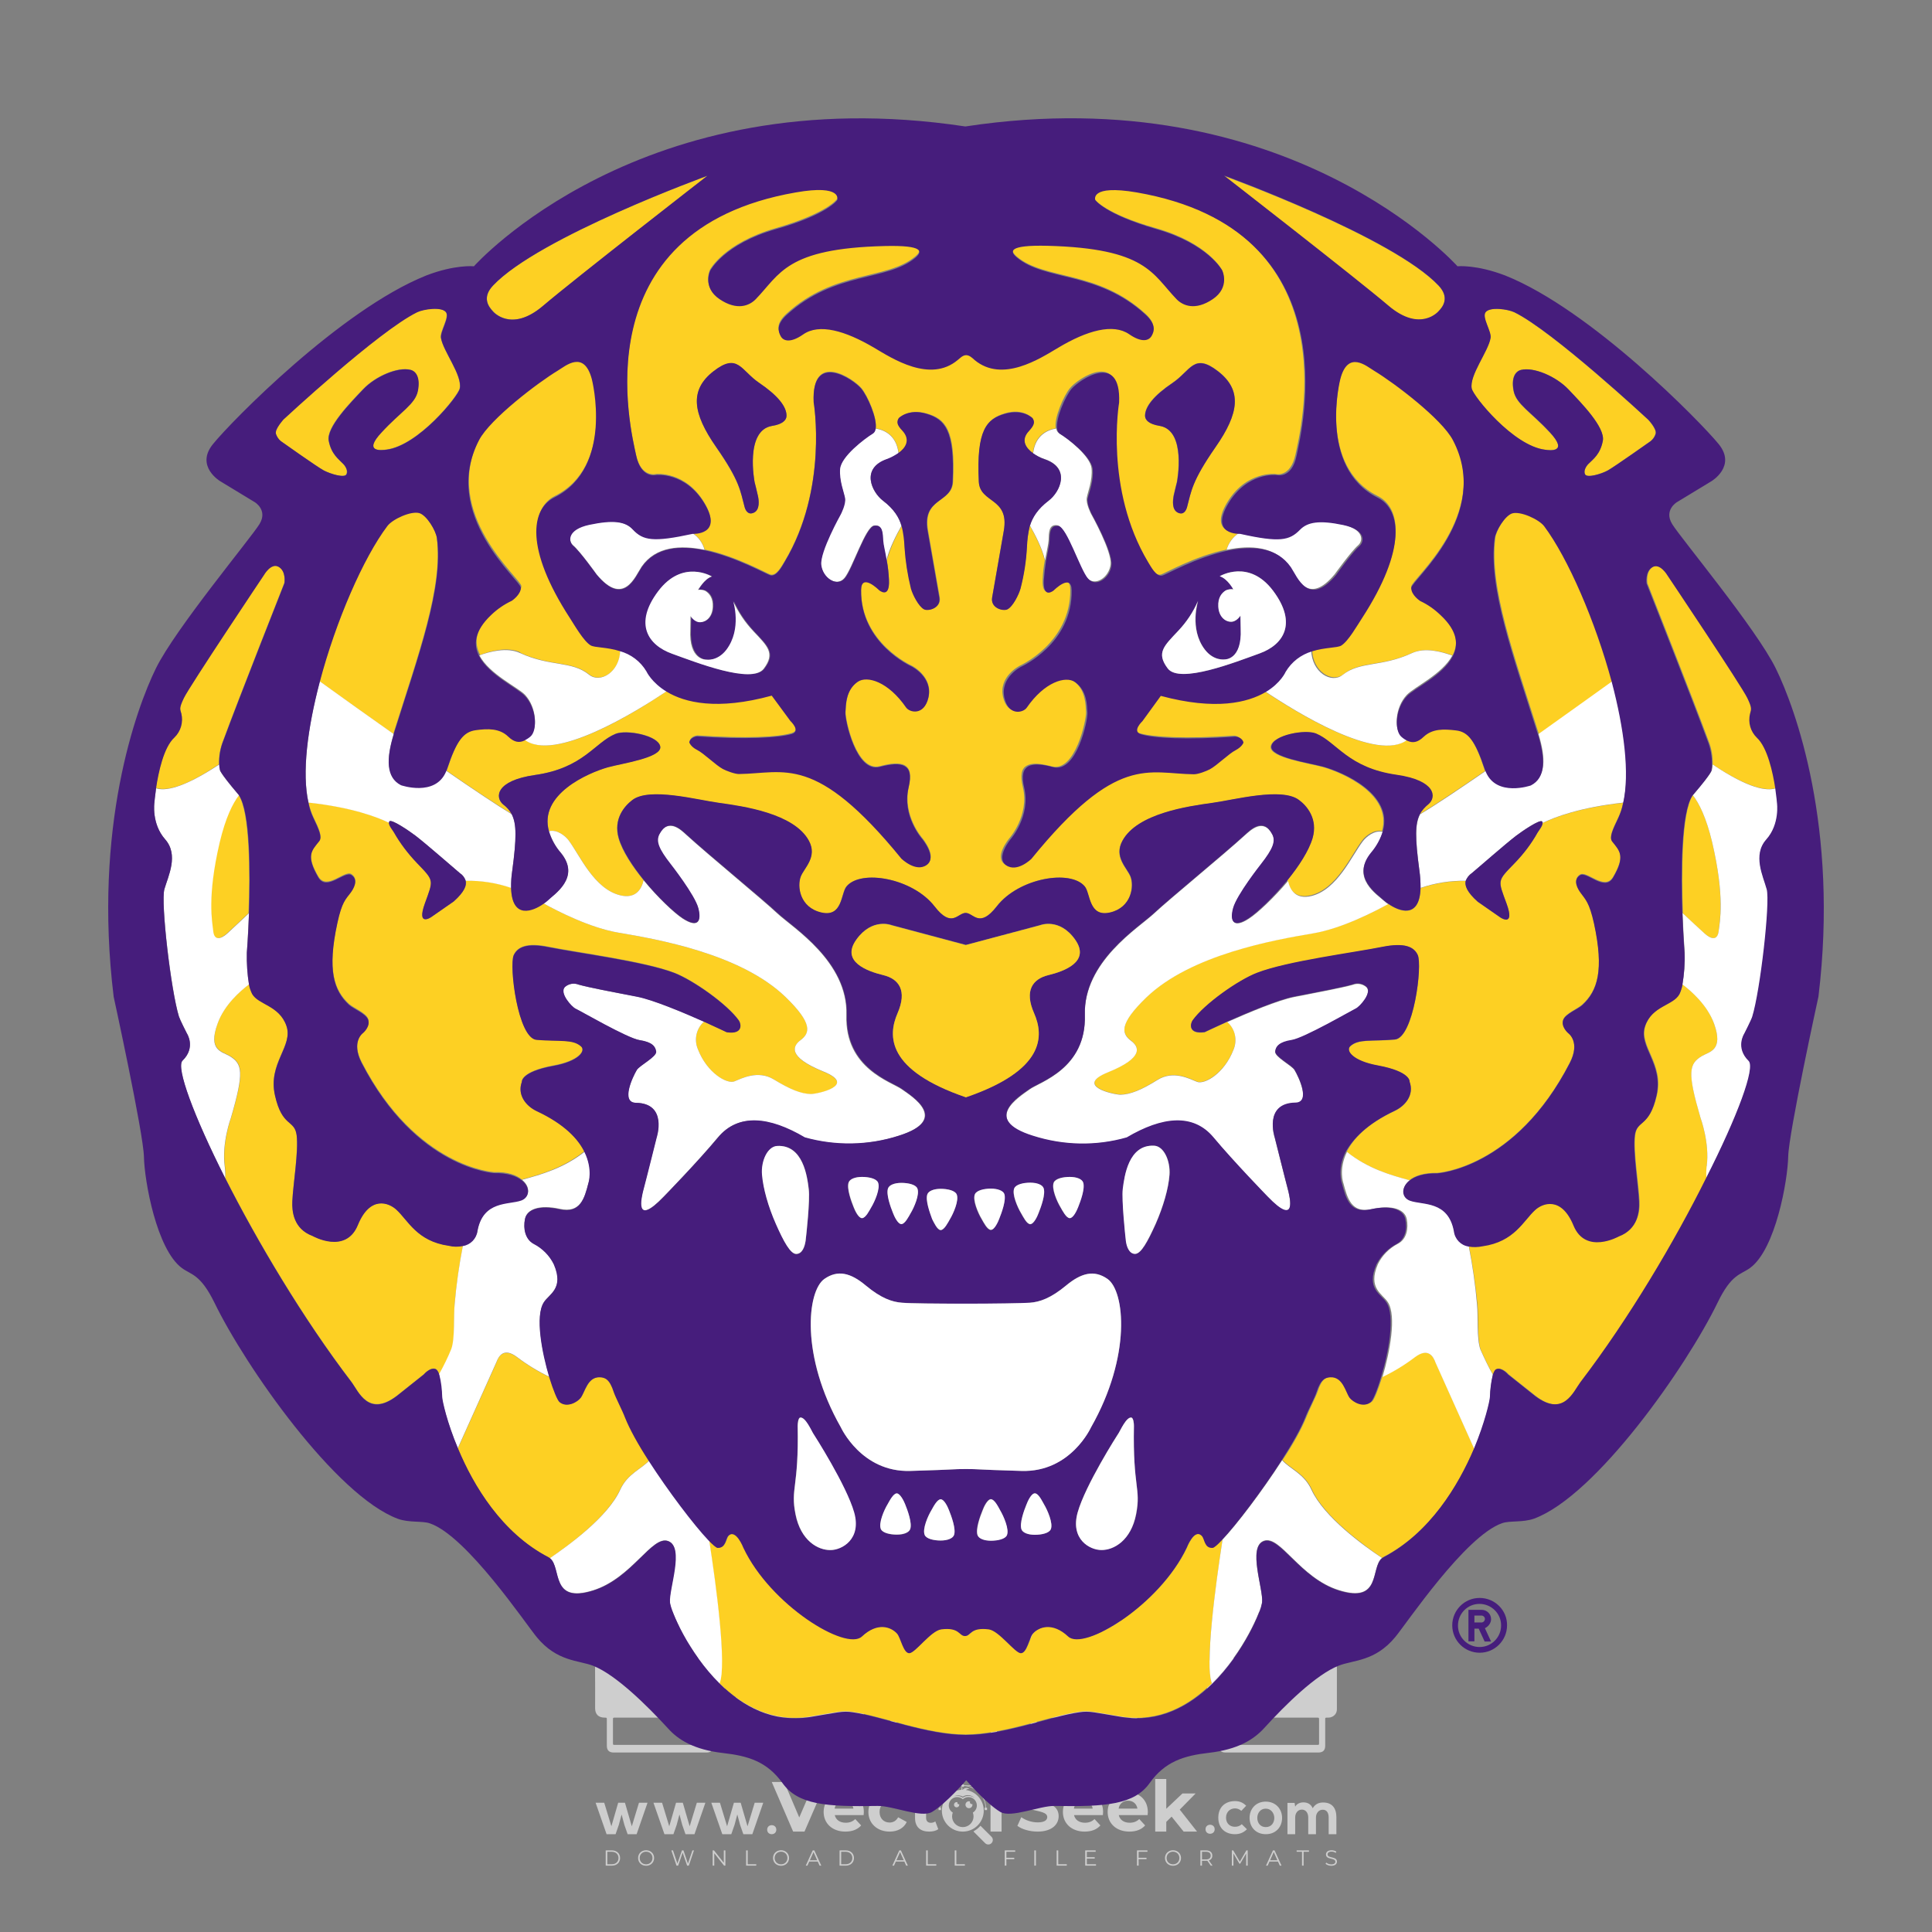 <?xml version="1.0" encoding="iso-8859-1"?>
<!-- Generator: Adobe Illustrator 27.0.0, SVG Export Plug-In . SVG Version: 6.00 Build 0)  -->
<svg version="1.1" id="Layer_1" xmlns="http://www.w3.org/2000/svg" xmlns:xlink="http://www.w3.org/1999/xlink" x="0px" y="0px"
	 viewBox="0 0 500 500" style="enable-background:new 0 0 500 500;" xml:space="preserve">
<rect x="0" y="0" width="500" height="500" fill="#808080" stroke="none"/>
<g id="watermark_1_">
	<g>
		<g id="watermark" style="opacity:0.61;">
			<g>
				<g>
					<g>
						<g>
							<polygon style="fill:#FFFFFF;" points="213.765,461.172 208.204,474.017 205.268,474.017 199.726,461.172 202.938,461.172 
								206.846,470.347 210.81,461.172 							"/>
						</g>
						<g>
							<path style="fill:#FFFFFF;" d="M223.507,469.741h-7.469c0.275,1.23,1.321,1.982,2.826,1.982c1.046,0,1.798-0.312,2.477-0.954
								l1.523,1.651c-0.917,1.046-2.294,1.597-4.074,1.597c-3.413,0-5.634-2.147-5.634-5.083c0-2.954,2.257-5.083,5.267-5.083
								c2.899,0,5.138,1.945,5.138,5.12C223.562,469.191,223.526,469.503,223.507,469.741 M216.002,468.071h4.863
								c-0.202-1.248-1.138-2.055-2.422-2.055C217.139,466.016,216.204,466.805,216.002,468.071"/>
						</g>
						<g>
							<path style="fill:#FFFFFF;" d="M224.735,468.934c0-2.973,2.294-5.083,5.505-5.083c2.074,0,3.707,0.899,4.423,2.514
								l-2.22,1.193c-0.532-0.936-1.321-1.358-2.221-1.358c-1.45,0-2.587,1.009-2.587,2.734c0,1.725,1.138,2.734,2.587,2.734
								c0.899,0,1.688-0.404,2.221-1.358l2.22,1.211c-0.716,1.578-2.349,2.495-4.423,2.495
								C227.029,474.017,224.735,471.907,224.735,468.934"/>
						</g>
						<g>
							<path style="fill:#FFFFFF;" d="M242.828,473.393c-0.587,0.422-1.45,0.624-2.331,0.624c-2.33,0-3.688-1.193-3.688-3.542
								v-4.055h-1.523v-2.202h1.523v-2.404h2.863v2.404h2.459v2.202h-2.459v4.019c0,0.844,0.458,1.303,1.229,1.303
								c0.422,0,0.844-0.128,1.156-0.367L242.828,473.393z"/>
						</g>
					</g>
					<g>
						<path style="fill:#FFFFFF;" d="M262.474,463.997v2.643c-0.238-0.018-0.422-0.037-0.642-0.037
							c-1.578,0-2.624,0.862-2.624,2.753v4.661h-2.863v-9.873h2.734v1.303C259.776,464.493,260.951,463.997,262.474,463.997"/>
					</g>
					<g>
						<path style="fill:#FFFFFF;" d="M263.299,472.53l1.009-2.239c1.083,0.789,2.697,1.339,4.239,1.339
							c1.762,0,2.477-0.587,2.477-1.376c0-2.404-7.469-0.752-7.469-5.524c0-2.184,1.762-4,5.413-4c1.615,0,3.267,0.385,4.459,1.138
							l-0.918,2.257c-1.193-0.679-2.422-1.009-3.56-1.009c-1.761,0-2.44,0.66-2.44,1.468c0,2.367,7.468,0.734,7.468,5.45
							c0,2.147-1.78,3.982-5.45,3.982C266.492,474.017,264.437,473.411,263.299,472.53"/>
					</g>
					<g>
						<path style="fill:#FFFFFF;" d="M285.428,469.741h-7.469c0.275,1.23,1.321,1.982,2.826,1.982c1.046,0,1.798-0.312,2.477-0.954
							l1.523,1.651c-0.918,1.046-2.294,1.597-4.074,1.597c-3.413,0-5.634-2.147-5.634-5.083c0-2.954,2.257-5.083,5.267-5.083
							c2.9,0,5.138,1.945,5.138,5.12C285.484,469.191,285.447,469.503,285.428,469.741 M277.923,468.071h4.863
							c-0.202-1.248-1.138-2.055-2.422-2.055C279.061,466.016,278.125,466.805,277.923,468.071"/>
					</g>
					<g>
						<path style="fill:#FFFFFF;" d="M297.007,469.741h-7.469c0.275,1.23,1.321,1.982,2.826,1.982c1.046,0,1.798-0.312,2.477-0.954
							l1.523,1.651c-0.918,1.046-2.294,1.597-4.074,1.597c-3.413,0-5.634-2.147-5.634-5.083c0-2.954,2.257-5.083,5.267-5.083
							c2.899,0,5.138,1.945,5.138,5.12C297.062,469.191,297.025,469.503,297.007,469.741 M289.501,468.071h4.863
							c-0.202-1.248-1.138-2.055-2.422-2.055C290.639,466.016,289.703,466.805,289.501,468.071"/>
					</g>
					<g>
						<polygon style="fill:#FFFFFF;" points="303.208,470.145 301.831,471.503 301.831,474.017 298.969,474.017 298.969,460.401 
							301.831,460.401 301.831,468.108 306.016,464.144 309.429,464.144 305.318,468.328 309.796,474.017 306.327,474.017 						"/>
					</g>
					<g>
						<path style="fill:#FFFFFF;" d="M256.601,475.359L256.601,475.359l-2.86-2.86c-0.435,0.508-0.953,0.943-1.534,1.284
							c-0.092,0.069-0.186,0.136-0.283,0.199l3.027,3.027c0.456,0.456,1.195,0.456,1.65,0
							C257.057,476.554,257.057,475.815,256.601,475.359"/>
					</g>
					<g>
						<path style="fill:#FFFFFF;" d="M249.984,463.244c0.221-0.173,0.495-0.281,0.797-0.281c0.042,0,0.083,0.002,0.124,0.006
							c-0.214-0.156-0.478-0.249-0.764-0.249c-0.395,0-0.744,0.18-0.981,0.458c-0.051,0-0.1,0.006-0.151,0.008
							c0.039-0.077,0.064-0.162,0.064-0.255c0-0.234-0.143-0.434-0.346-0.519c0.087,0.126,0.138,0.279,0.138,0.445
							c0,0.122-0.031,0.237-0.081,0.341c-2.811,0.201-5.03,2.539-5.03,5.4c0,2.993,2.426,5.42,5.42,5.42
							c2.993,0,5.42-2.426,5.42-5.42C254.595,465.879,252.593,463.635,249.984,463.244 M247.983,464.656
							c0.435,0,0.844,0.112,1.199,0.309c0.374-0.245,0.82-0.387,1.299-0.387c0.711,0,1.348,0.312,1.784,0.806
							c-0.435-0.379-1.004-0.61-1.627-0.61c-0.449,0-0.87,0.12-1.234,0.329c-0.079,0.046-0.156,0.096-0.229,0.15
							c-0.065-0.048-0.133-0.093-0.204-0.134c-0.369-0.219-0.8-0.344-1.26-0.344c-0.3,0-0.588,0.054-0.854,0.152
							C247.196,464.754,247.578,464.656,247.983,464.656 M251.772,469.098c0.115,0.305,0.181,0.634,0.181,0.979
							c0,1.534-1.244,2.777-2.778,2.777c-1.534,0-2.777-1.243-2.777-2.777c0-0.345,0.066-0.674,0.181-0.979
							c-0.62-0.382-1.035-1.064-1.035-1.846c0-1.197,0.971-2.168,2.168-2.168c0.565,0,1.078,0.218,1.463,0.572
							c0.386-0.354,0.899-0.572,1.464-0.572c1.197,0,2.168,0.971,2.168,2.168C252.807,468.034,252.392,468.716,251.772,469.098"/>
					</g>
					<g>
						<path style="fill:#FFFFFF;" d="M251.666,467.061c0,0.497-0.404,0.901-0.901,0.901c-0.497,0-0.901-0.404-0.901-0.901
							s0.404-0.901,0.901-0.901c0.101,0,0.197,0.017,0.287,0.047c-0.03,0.062-0.045,0.132-0.045,0.204
							c0,0.273,0.221,0.494,0.494,0.494c0.05,0,0.099-0.008,0.146-0.022C251.66,466.941,251.666,467,251.666,467.061"/>
					</g>
					<g>
						<path style="fill:#FFFFFF;" d="M248.255,467.061c0,0.376-0.305,0.681-0.681,0.681c-0.376,0-0.681-0.305-0.681-0.681
							s0.305-0.681,0.681-0.681c0.076,0,0.149,0.013,0.217,0.035c-0.023,0.047-0.034,0.1-0.034,0.155
							c0,0.206,0.167,0.374,0.374,0.374c0.038,0,0.075-0.006,0.11-0.017C248.25,466.97,248.255,467.015,248.255,467.061"/>
					</g>
					<g>
						<g>
							<g>
								<rect x="242.908" y="467.83" style="fill:#FFFFFF;" width="0.616" height="0.616"/>
							</g>
							<g>
								<rect x="254.827" y="467.83" style="fill:#FFFFFF;" width="0.616" height="0.616"/>
							</g>
							<g>
								<path style="fill:#FFFFFF;" d="M255.205,468.082h-0.14c0-3.248-2.642-5.89-5.89-5.89c-3.248,0-5.89,2.642-5.89,5.89h-0.14
									c0-1.611,0.627-3.125,1.766-4.264c1.139-1.139,2.653-1.766,4.264-1.766c1.611,0,3.125,0.627,4.264,1.766
									C254.578,464.957,255.205,466.471,255.205,468.082"/>
							</g>
						</g>
						<g>
							<rect x="248.868" y="461.814" style="fill:#FFFFFF;" width="0.616" height="0.616"/>
						</g>
						<g>
							<rect x="244.95" y="462.052" style="fill:#FFFFFF;" width="8.45" height="0.14"/>
						</g>
						<g>
							<path style="fill:#FFFFFF;" d="M245.174,462.15c0,0.108-0.088,0.196-0.196,0.196c-0.108,0-0.196-0.088-0.196-0.196
								c0-0.108,0.088-0.196,0.196-0.196C245.086,461.954,245.174,462.042,245.174,462.15"/>
						</g>
						<g>
							<path style="fill:#FFFFFF;" d="M253.596,462.15c0,0.108-0.088,0.196-0.196,0.196c-0.108,0-0.196-0.088-0.196-0.196
								c0-0.108,0.088-0.196,0.196-0.196C253.509,461.954,253.596,462.042,253.596,462.15"/>
						</g>
					</g>
				</g>
				<g>
					<path style="fill:#FFFFFF;" d="M314.356,473.409c0,1.559-2.364,1.559-2.364,0C311.993,471.851,314.356,471.851,314.356,473.409
						z"/>
				</g>
				<g>
					<g>
						<g>
							<path style="fill:#FFFFFF;" d="M161.739,466.549l1.772,6.088l1.855-6.088h2.215l-2.823,8.14h-2.33l-0.837-2.396l-0.722-2.708
								l-0.722,2.708l-0.837,2.396h-2.33l-2.839-8.14h2.231l1.855,6.088l1.756-6.088H161.739z"/>
						</g>
						<g>
							<path style="fill:#FFFFFF;" d="M176.713,466.549l1.772,6.088l1.855-6.088h2.215l-2.823,8.14h-2.33l-0.837-2.396l-0.722-2.708
								l-0.722,2.708l-0.837,2.396h-2.33l-2.839-8.14h2.231l1.855,6.088l1.756-6.088H176.713z"/>
						</g>
						<g>
							<path style="fill:#FFFFFF;" d="M191.687,466.549l1.772,6.088l1.855-6.088h2.215l-2.823,8.14h-2.33l-0.837-2.396l-0.722-2.708
								l-0.722,2.708l-0.837,2.396h-2.33l-2.839-8.14h2.231l1.855,6.088l1.756-6.088H191.687z"/>
						</g>
					</g>
					<g>
						<path style="fill:#FFFFFF;" d="M200.908,473.52c0,1.559-2.364,1.559-2.364,0C198.545,471.962,200.908,471.962,200.908,473.52z
							"/>
					</g>
					<g>
						<path style="fill:#FFFFFF;" d="M322.71,473.409c-0.935,0.919-1.919,1.28-3.117,1.28c-2.346,0-4.3-1.411-4.3-4.282
							s1.953-4.284,4.3-4.284c1.149,0,2.035,0.329,2.921,1.199l-1.264,1.329c-0.476-0.428-1.066-0.64-1.623-0.64
							c-1.346,0-2.33,0.985-2.33,2.396c0,1.542,1.05,2.362,2.297,2.362c0.64,0,1.28-0.18,1.772-0.672L322.71,473.409z"/>
					</g>
					<g>
						<path style="fill:#FFFFFF;" d="M331.805,470.472c0,2.33-1.591,4.217-4.217,4.217c-2.626,0-4.201-1.887-4.201-4.217
							c0-2.314,1.609-4.217,4.185-4.217C330.149,466.255,331.805,468.158,331.805,470.472z M325.389,470.472
							c0,1.231,0.739,2.38,2.199,2.38c1.46,0,2.199-1.149,2.199-2.38c0-1.215-0.854-2.396-2.199-2.396
							C326.144,468.077,325.389,469.258,325.389,470.472z"/>
					</g>
					<g>
						<path style="fill:#FFFFFF;" d="M338.572,474.689v-4.332c0-1.068-0.559-2.035-1.658-2.035c-1.082,0-1.722,0.967-1.722,2.035
							v4.332h-2.003v-8.107h1.855l0.148,0.985c0.426-0.82,1.362-1.116,2.133-1.116c0.969,0,1.937,0.394,2.396,1.51
							c0.723-1.149,1.658-1.478,2.708-1.478c2.297,0,3.43,1.412,3.43,3.84v4.365h-2.003v-4.365c0-1.066-0.442-1.97-1.526-1.97
							c-1.082,0-1.756,0.935-1.756,2.003v4.332H338.572z"/>
					</g>
				</g>
			</g>
		</g>
		<g style="opacity:0.61;">
			<g>
				<g>
					<path style="fill:#FFFFFF;" d="M345.988,431.299c-0.006-1.224-0.959-2.121-2.189-2.14c-0.924-0.014-0.832,0.12-0.834-0.867
						c-0.003-1.097-0.007-2.194,0.003-3.292c0.003-0.379-0.112-0.691-0.362-0.976c-2.342-2.668-4.678-5.342-7.019-8.011
						c-0.12-0.137-0.275-0.244-0.414-0.366c-6.214,0-12.427,0-18.641,0c-0.794,0.293-1.14,0.868-1.138,1.709
						c0.01,3.748,0.004,7.496,0.004,11.243c0,0.556-0.003,0.589-0.55,0.551c-1.497-0.102-2.516,0.986-2.497,2.492
						c0.044,3.476,0.013,6.953,0.014,10.429c0.001,1.58,0.867,2.443,2.45,2.449c0.582,0.002,0.582,0.002,0.582,0.6
						c0,2.219-0.001,4.438,0.001,6.657c0.001,1.192,0.58,1.771,1.768,1.771c8.013,0.001,16.027,0.001,24.04,0
						c1.168,0,1.755-0.583,1.757-1.745c0.002-2.256,0-4.512,0.001-6.768c0-0.512,0.002-0.511,0.52-0.515
						c0.271-0.002,0.541,0.008,0.809-0.058c0.996-0.246,1.69-1.044,1.694-2.069C346.003,438.696,346.005,434.997,345.988,431.299z
						 M317.537,417.162c5.337,0,10.674,0,16.01,0c0.548,0,0.554,0.007,0.554,0.561c0.001,2.243-0.001,4.486,0.001,6.73
						c0.001,0.811,0.249,1.059,1.06,1.059c1.91,0.001,3.821,0,5.731,0.001c0.458,0,0.479,0.021,0.481,0.483
						c0.003,0.887,0.002,1.775,0,2.662c-0.001,0.477-0.024,0.498-0.504,0.499c-3.895,0.001-7.79,0-11.684,0
						c-3.882,0-7.765,0-11.647,0c-0.55,0-0.552-0.001-0.552-0.561c-0.001-3.624-0.001-7.247,0-10.871
						C316.987,417.166,316.991,417.162,317.537,417.162z M340.822,451.579c-3.883,0.001-7.766,0-11.65,0c-3.871,0-7.742,0-11.613,0
						c-0.572,0-0.574-0.002-0.574-0.579c-0.001-1.997-0.001-3.994,0.001-5.991c0-0.464,0.023-0.486,0.478-0.487
						c7.803-0.001,15.607-0.001,23.41,0c0.478,0,0.499,0.02,0.499,0.503c0.002,1.997,0.001,3.994,0,5.991
						C341.375,451.574,341.37,451.579,340.822,451.579z"/>
				</g>
				<g>
					<g>
						<rect x="327.418" y="417.053" style="fill:#FFFFFF;" width="1.757" height="1.054"/>
					</g>
					<g>
						<rect x="325.662" y="418.107" style="fill:#FFFFFF;" width="1.757" height="1.054"/>
					</g>
					<g>
						<rect x="327.418" y="419.161" style="fill:#FFFFFF;" width="1.757" height="1.054"/>
					</g>
					<g>
						<rect x="325.662" y="420.215" style="fill:#FFFFFF;" width="1.757" height="1.054"/>
					</g>
					<g>
						<rect x="327.418" y="421.269" style="fill:#FFFFFF;" width="1.757" height="1.054"/>
					</g>
					<g>
						<rect x="325.662" y="422.323" style="fill:#FFFFFF;" width="1.757" height="1.054"/>
					</g>
					<g>
						<rect x="327.418" y="423.378" style="fill:#FFFFFF;" width="1.757" height="1.054"/>
					</g>
					<g>
						<rect x="325.662" y="424.432" style="fill:#FFFFFF;" width="1.757" height="1.054"/>
					</g>
					<g>
						<rect x="327.418" y="425.486" style="fill:#FFFFFF;" width="1.757" height="1.054"/>
					</g>
					<g>
						<rect x="325.662" y="426.54" style="fill:#FFFFFF;" width="1.757" height="1.054"/>
					</g>
					<g>
						<rect x="327.418" y="427.594" style="fill:#FFFFFF;" width="1.757" height="1.054"/>
					</g>
					<g>
						<rect x="325.662" y="428.648" style="fill:#FFFFFF;" width="1.757" height="1.054"/>
					</g>
				</g>
			</g>
			<g>
				<path style="fill:#FFFFFF;" d="M187.637,431.299c-0.006-1.224-0.959-2.121-2.189-2.14c-0.924-0.014-0.832,0.12-0.834-0.867
					c-0.003-1.097-0.007-2.194,0.003-3.292c0.003-0.379-0.112-0.691-0.362-0.976c-2.342-2.668-4.678-5.342-7.019-8.011
					c-0.12-0.137-0.275-0.244-0.414-0.366c-6.214,0-12.427,0-18.641,0c-0.794,0.293-1.14,0.868-1.138,1.709
					c0.01,3.748,0.004,7.496,0.004,11.243c0,0.556-0.003,0.589-0.55,0.551c-1.497-0.102-2.516,0.986-2.497,2.492
					c0.044,3.476,0.013,6.953,0.014,10.429c0.001,1.58,0.867,2.443,2.45,2.449c0.582,0.002,0.582,0.002,0.582,0.6
					c0,2.219-0.001,4.438,0.001,6.657c0.001,1.192,0.58,1.771,1.768,1.771c8.013,0.001,16.027,0.001,24.04,0
					c1.168,0,1.755-0.583,1.757-1.745c0.002-2.256,0-4.512,0.001-6.768c0-0.512,0.002-0.511,0.52-0.515
					c0.271-0.002,0.541,0.008,0.809-0.058c0.996-0.246,1.69-1.044,1.694-2.069C187.652,438.696,187.655,434.997,187.637,431.299z
					 M159.187,417.162c5.337,0,10.674,0,16.01,0c0.548,0,0.554,0.007,0.554,0.561c0.001,2.243-0.001,4.486,0.001,6.73
					c0.001,0.811,0.249,1.059,1.06,1.059c1.91,0.001,3.821,0,5.731,0.001c0.458,0,0.479,0.021,0.481,0.483
					c0.003,0.887,0.002,1.775,0,2.662c-0.001,0.477-0.024,0.498-0.504,0.499c-3.895,0.001-7.79,0-11.684,0
					c-3.882,0-7.765,0-11.647,0c-0.55,0-0.552-0.001-0.552-0.561c-0.001-3.624-0.001-7.247,0-10.871
					C158.636,417.166,158.64,417.162,159.187,417.162z M182.472,451.579c-3.883,0.001-7.766,0-11.65,0c-3.871,0-7.742,0-11.613,0
					c-0.572,0-0.574-0.002-0.574-0.579c-0.001-1.997-0.001-3.994,0.001-5.991c0-0.464,0.023-0.486,0.478-0.487
					c7.803-0.001,15.607-0.001,23.41,0c0.478,0,0.499,0.02,0.499,0.503c0.002,1.997,0.001,3.994,0,5.991
					C183.024,451.574,183.019,451.579,182.472,451.579z"/>
			</g>
			<g>
				<path style="fill:#FFFFFF;" d="M159.779,440.669v-7.897h2.779c0.375,0,0.726,0.061,1.053,0.182
					c0.327,0.121,0.612,0.292,0.855,0.513c0.242,0.221,0.434,0.483,0.573,0.789c0.14,0.305,0.21,0.642,0.21,1.009
					c0,0.375-0.07,0.715-0.21,1.02c-0.14,0.305-0.331,0.568-0.573,0.789c-0.243,0.221-0.528,0.392-0.855,0.513
					c-0.327,0.121-0.678,0.182-1.053,0.182h-1.29v2.901H159.779z M162.58,436.356c0.39,0,0.684-0.111,0.882-0.331
					c0.199-0.22,0.298-0.474,0.298-0.761c0-0.14-0.024-0.276-0.072-0.408c-0.048-0.132-0.121-0.248-0.221-0.347
					c-0.099-0.099-0.223-0.178-0.37-0.237c-0.147-0.059-0.32-0.089-0.518-0.089h-1.312v2.173H162.58z"/>
				<path style="fill:#FFFFFF;" d="M166.308,432.771h1.731l3.177,5.294h0.088l-0.088-1.522v-3.772h1.478v7.897h-1.566l-3.353-5.592
					h-0.088l0.088,1.522v4.07h-1.467V432.771z"/>
				<path style="fill:#FFFFFF;" d="M177.922,436.334h3.872c0.022,0.089,0.04,0.195,0.055,0.32c0.014,0.125,0.022,0.25,0.022,0.375
					c0,0.507-0.077,0.985-0.231,1.434c-0.154,0.449-0.397,0.849-0.728,1.202c-0.353,0.375-0.776,0.666-1.268,0.871
					c-0.493,0.206-1.055,0.309-1.688,0.309c-0.574,0-1.114-0.103-1.622-0.309c-0.507-0.206-0.948-0.492-1.323-0.86
					c-0.375-0.367-0.673-0.803-0.894-1.307c-0.221-0.504-0.331-1.053-0.331-1.649c0-0.595,0.11-1.145,0.331-1.649
					c0.221-0.504,0.518-0.939,0.894-1.307c0.375-0.367,0.816-0.654,1.323-0.86c0.507-0.206,1.048-0.309,1.622-0.309
					c0.64,0,1.211,0.11,1.715,0.331c0.504,0.221,0.935,0.526,1.296,0.915l-1.025,1.004c-0.258-0.272-0.544-0.48-0.861-0.623
					c-0.316-0.143-0.695-0.215-1.136-0.215c-0.361,0-0.703,0.065-1.026,0.193c-0.324,0.129-0.607,0.311-0.85,0.546
					c-0.242,0.235-0.436,0.52-0.579,0.855c-0.143,0.335-0.215,0.708-0.215,1.119c0,0.412,0.072,0.785,0.215,1.12
					c0.143,0.335,0.338,0.62,0.584,0.855c0.246,0.235,0.531,0.418,0.855,0.546c0.323,0.129,0.669,0.193,1.037,0.193
					c0.419,0,0.773-0.061,1.064-0.182c0.29-0.121,0.538-0.278,0.744-0.469c0.148-0.132,0.275-0.3,0.381-0.502
					c0.106-0.202,0.189-0.428,0.248-0.678h-2.482V436.334z"/>
			</g>
			<g>
				<path style="fill:#FFFFFF;" d="M224.019,431.299c-0.006-1.224-0.959-2.121-2.189-2.14c-0.924-0.014-0.832,0.12-0.834-0.867
					c-0.003-1.097-0.007-2.194,0.003-3.292c0.003-0.379-0.112-0.691-0.362-0.976c-2.342-2.668-4.678-5.342-7.019-8.011
					c-0.12-0.137-0.275-0.244-0.414-0.366c-6.214,0-12.427,0-18.641,0c-0.794,0.293-1.14,0.868-1.138,1.709
					c0.01,3.748,0.004,7.496,0.004,11.243c0,0.556-0.003,0.589-0.55,0.551c-1.497-0.102-2.516,0.986-2.497,2.492
					c0.044,3.476,0.013,6.953,0.014,10.429c0.001,1.58,0.867,2.443,2.45,2.449c0.582,0.002,0.582,0.002,0.582,0.6
					c0,2.219-0.001,4.438,0.001,6.657c0.001,1.192,0.58,1.771,1.768,1.771c8.013,0.001,16.027,0.001,24.04,0
					c1.168,0,1.755-0.583,1.757-1.745c0.002-2.256,0-4.512,0.001-6.768c0-0.512,0.002-0.511,0.52-0.515
					c0.271-0.002,0.541,0.008,0.809-0.058c0.997-0.246,1.69-1.044,1.694-2.069C224.034,438.696,224.036,434.997,224.019,431.299z
					 M195.568,417.162c5.337,0,10.674,0,16.01,0c0.548,0,0.554,0.007,0.554,0.561c0.001,2.243-0.001,4.486,0.001,6.73
					c0.001,0.811,0.249,1.059,1.06,1.059c1.91,0.001,3.821,0,5.731,0.001c0.458,0,0.479,0.021,0.481,0.483
					c0.003,0.887,0.002,1.775,0,2.662c-0.001,0.477-0.024,0.498-0.504,0.499c-3.895,0.001-7.79,0-11.684,0
					c-3.882,0-7.765,0-11.647,0c-0.55,0-0.552-0.001-0.552-0.561c-0.001-3.624-0.001-7.247,0-10.871
					C195.018,417.166,195.022,417.162,195.568,417.162z M218.854,451.579c-3.883,0.001-7.766,0-11.65,0c-3.871,0-7.742,0-11.613,0
					c-0.572,0-0.574-0.002-0.574-0.579c-0.001-1.997-0.001-3.994,0.001-5.991c0-0.464,0.023-0.486,0.478-0.487
					c7.803-0.001,15.607-0.001,23.41,0c0.478,0,0.499,0.02,0.499,0.503c0.002,1.997,0.001,3.994,0,5.991
					C219.406,451.574,219.401,451.579,218.854,451.579z"/>
			</g>
			<g>
				<path style="fill:#FFFFFF;" d="M205.111,432.771h1.699l2.967,7.897h-1.644l-0.651-1.886h-3.044l-0.651,1.886h-1.643
					L205.111,432.771z M206.997,437.415l-0.706-1.974l-0.287-0.96h-0.088l-0.287,0.96l-0.706,1.974H206.997z"/>
				<path style="fill:#FFFFFF;" d="M211.331,434.536c-0.125,0-0.245-0.024-0.359-0.072c-0.114-0.048-0.213-0.114-0.298-0.199
					c-0.084-0.084-0.151-0.182-0.198-0.292c-0.048-0.11-0.072-0.232-0.072-0.364s0.024-0.254,0.072-0.364
					c0.048-0.11,0.114-0.208,0.198-0.292c0.084-0.084,0.184-0.151,0.298-0.198c0.114-0.048,0.233-0.072,0.359-0.072
					c0.257,0,0.478,0.09,0.662,0.27c0.184,0.181,0.276,0.399,0.276,0.656s-0.092,0.476-0.276,0.656
					C211.809,434.446,211.589,434.536,211.331,434.536z M210.615,440.669v-5.404h1.445v5.404H210.615z"/>
			</g>
			<g>
				<path style="fill:#FFFFFF;" d="M261.044,431.299c-0.006-1.224-0.959-2.121-2.189-2.14c-0.924-0.014-0.832,0.12-0.834-0.867
					c-0.003-1.097-0.007-2.194,0.003-3.292c0.003-0.379-0.112-0.691-0.362-0.976c-2.342-2.668-4.678-5.342-7.019-8.011
					c-0.12-0.137-0.275-0.244-0.414-0.366c-6.214,0-12.427,0-18.641,0c-0.794,0.293-1.14,0.868-1.138,1.709
					c0.01,3.748,0.004,7.496,0.004,11.243c0,0.556-0.003,0.589-0.55,0.551c-1.497-0.102-2.516,0.986-2.497,2.492
					c0.044,3.476,0.013,6.953,0.014,10.429c0.001,1.58,0.867,2.443,2.45,2.449c0.582,0.002,0.582,0.002,0.582,0.6
					c0,2.219-0.001,4.438,0.001,6.657c0.001,1.192,0.58,1.771,1.768,1.771c8.013,0.001,16.027,0.001,24.04,0
					c1.168,0,1.755-0.583,1.757-1.745c0.002-2.256,0-4.512,0.001-6.768c0-0.512,0.002-0.511,0.52-0.515
					c0.271-0.002,0.541,0.008,0.809-0.058c0.996-0.246,1.69-1.044,1.694-2.069C261.059,438.696,261.061,434.997,261.044,431.299z
					 M232.593,417.162c5.337,0,10.674,0,16.01,0c0.548,0,0.554,0.007,0.554,0.561c0.001,2.243-0.001,4.486,0.001,6.73
					c0.001,0.811,0.249,1.059,1.06,1.059c1.91,0.001,3.821,0,5.731,0.001c0.458,0,0.479,0.021,0.481,0.483
					c0.003,0.887,0.002,1.775,0,2.662c-0.001,0.477-0.024,0.498-0.504,0.499c-3.895,0.001-7.79,0-11.684,0
					c-3.882,0-7.765,0-11.647,0c-0.55,0-0.552-0.001-0.552-0.561c-0.001-3.624-0.001-7.247,0-10.871
					C232.042,417.166,232.047,417.162,232.593,417.162z M255.878,451.579c-3.883,0.001-7.766,0-11.65,0c-3.871,0-7.742,0-11.613,0
					c-0.572,0-0.574-0.002-0.574-0.579c-0.001-1.997-0.001-3.994,0.001-5.991c0-0.464,0.023-0.486,0.478-0.487
					c7.803-0.001,15.607-0.001,23.41,0c0.478,0,0.499,0.02,0.499,0.503c0.002,1.997,0.001,3.994,0,5.991
					C256.431,451.574,256.426,451.579,255.878,451.579z"/>
			</g>
			<g>
				<path style="fill:#FFFFFF;" d="M236.361,440.845c-0.338,0-0.662-0.048-0.971-0.143c-0.309-0.095-0.592-0.239-0.849-0.43
					c-0.257-0.191-0.481-0.425-0.673-0.7c-0.191-0.276-0.342-0.597-0.452-0.965l1.401-0.551c0.103,0.397,0.283,0.726,0.54,0.987
					c0.257,0.261,0.596,0.392,1.015,0.392c0.154,0,0.303-0.02,0.447-0.061c0.143-0.04,0.272-0.099,0.386-0.176
					s0.204-0.175,0.27-0.292c0.066-0.118,0.099-0.254,0.099-0.408c0-0.147-0.026-0.279-0.077-0.397
					c-0.051-0.117-0.138-0.227-0.259-0.331c-0.121-0.103-0.28-0.202-0.475-0.298c-0.195-0.095-0.435-0.195-0.722-0.298l-0.485-0.176
					c-0.213-0.073-0.429-0.173-0.645-0.298c-0.217-0.125-0.413-0.276-0.59-0.452c-0.177-0.176-0.322-0.384-0.436-0.623
					c-0.114-0.239-0.171-0.509-0.171-0.81c0-0.309,0.06-0.597,0.182-0.866c0.121-0.268,0.294-0.503,0.518-0.706
					c0.224-0.202,0.492-0.36,0.805-0.474s0.66-0.171,1.042-0.171c0.397,0,0.74,0.053,1.031,0.16
					c0.291,0.107,0.537,0.243,0.739,0.408c0.202,0.165,0.366,0.348,0.491,0.546c0.125,0.199,0.217,0.386,0.276,0.563l-1.312,0.551
					c-0.074-0.221-0.208-0.419-0.402-0.596c-0.195-0.176-0.462-0.265-0.8-0.265c-0.324,0-0.592,0.075-0.805,0.226
					c-0.213,0.151-0.32,0.348-0.32,0.59c0,0.235,0.103,0.436,0.309,0.601c0.206,0.165,0.533,0.325,0.982,0.48l0.497,0.165
					c0.316,0.111,0.605,0.237,0.866,0.381c0.261,0.143,0.485,0.314,0.673,0.513c0.187,0.199,0.331,0.425,0.43,0.678
					c0.1,0.254,0.149,0.546,0.149,0.877c0,0.412-0.083,0.767-0.248,1.064c-0.165,0.298-0.377,0.542-0.634,0.734
					c-0.258,0.191-0.548,0.335-0.872,0.43C236.986,440.797,236.67,440.845,236.361,440.845z"/>
				<path style="fill:#FFFFFF;" d="M239.516,432.771h1.61l1.633,4.754l0.287,1.015h0.088l0.309-1.015l1.699-4.754h1.61l-2.879,7.897
					h-1.566L239.516,432.771z"/>
				<path style="fill:#FFFFFF;" d="M251.097,436.334h3.871c0.022,0.089,0.04,0.195,0.055,0.32c0.015,0.125,0.023,0.25,0.023,0.375
					c0,0.507-0.078,0.985-0.232,1.434c-0.154,0.449-0.397,0.849-0.728,1.202c-0.353,0.375-0.775,0.666-1.268,0.871
					c-0.493,0.206-1.055,0.309-1.688,0.309c-0.574,0-1.114-0.103-1.621-0.309c-0.507-0.206-0.949-0.492-1.324-0.86
					c-0.375-0.367-0.673-0.803-0.894-1.307c-0.22-0.504-0.331-1.053-0.331-1.649c0-0.595,0.11-1.145,0.331-1.649
					c0.221-0.504,0.518-0.939,0.894-1.307c0.375-0.367,0.816-0.654,1.324-0.86c0.507-0.206,1.047-0.309,1.621-0.309
					c0.64,0,1.211,0.11,1.715,0.331c0.504,0.221,0.936,0.526,1.296,0.915l-1.026,1.004c-0.257-0.272-0.544-0.48-0.861-0.623
					c-0.316-0.143-0.694-0.215-1.136-0.215c-0.36,0-0.702,0.065-1.026,0.193c-0.323,0.129-0.607,0.311-0.849,0.546
					c-0.243,0.235-0.436,0.52-0.579,0.855c-0.143,0.335-0.215,0.708-0.215,1.119c0,0.412,0.072,0.785,0.215,1.12
					c0.143,0.335,0.338,0.62,0.585,0.855c0.246,0.235,0.531,0.418,0.854,0.546c0.324,0.129,0.669,0.193,1.037,0.193
					c0.419,0,0.774-0.061,1.064-0.182c0.29-0.121,0.539-0.278,0.745-0.469c0.147-0.132,0.274-0.3,0.38-0.502
					c0.107-0.202,0.189-0.428,0.248-0.678h-2.482V436.334z"/>
			</g>
			<g>
				<path style="fill:#FFFFFF;" d="M297.3,431.299c-0.006-1.224-0.959-2.121-2.189-2.14c-0.924-0.014-0.832,0.12-0.834-0.867
					c-0.003-1.097-0.007-2.194,0.003-3.292c0.003-0.379-0.112-0.691-0.362-0.976c-2.342-2.668-4.678-5.342-7.019-8.011
					c-0.12-0.137-0.275-0.244-0.414-0.366c-6.214,0-12.427,0-18.641,0c-0.794,0.293-1.14,0.868-1.138,1.709
					c0.01,3.748,0.004,7.496,0.004,11.243c0,0.556-0.003,0.589-0.55,0.551c-1.497-0.102-2.516,0.986-2.497,2.492
					c0.044,3.476,0.013,6.953,0.014,10.429c0.001,1.58,0.867,2.443,2.45,2.449c0.582,0.002,0.582,0.002,0.582,0.6
					c0,2.219-0.001,4.438,0.001,6.657c0.001,1.192,0.58,1.771,1.768,1.771c8.013,0.001,16.027,0.001,24.04,0
					c1.168,0,1.755-0.583,1.757-1.745c0.002-2.256,0-4.512,0.001-6.768c0-0.512,0.002-0.511,0.52-0.515
					c0.271-0.002,0.541,0.008,0.809-0.058c0.996-0.246,1.69-1.044,1.694-2.069C297.315,438.696,297.318,434.997,297.3,431.299z
					 M268.85,417.162c5.337,0,10.674,0,16.01,0c0.548,0,0.554,0.007,0.554,0.561c0.001,2.243-0.001,4.486,0.001,6.73
					c0.001,0.811,0.249,1.059,1.06,1.059c1.91,0.001,3.821,0,5.731,0.001c0.458,0,0.479,0.021,0.481,0.483
					c0.003,0.887,0.002,1.775,0,2.662c-0.001,0.477-0.024,0.498-0.504,0.499c-3.895,0.001-7.79,0-11.684,0
					c-3.882,0-7.765,0-11.647,0c-0.55,0-0.552-0.001-0.552-0.561c-0.001-3.624-0.001-7.247,0-10.871
					C268.299,417.166,268.303,417.162,268.85,417.162z M292.135,451.579c-3.883,0.001-7.766,0-11.65,0c-3.871,0-7.742,0-11.613,0
					c-0.572,0-0.574-0.002-0.574-0.579c-0.001-1.997-0.001-3.994,0.001-5.991c0-0.464,0.023-0.486,0.478-0.487
					c7.803-0.001,15.607-0.001,23.41,0c0.478,0,0.499,0.02,0.499,0.503c0.001,1.997,0.001,3.994,0,5.991
					C292.687,451.574,292.682,451.579,292.135,451.579z"/>
			</g>
			<g>
				<path style="fill:#FFFFFF;" d="M272.966,434.183v1.831h3.165v1.412h-3.165v1.831h3.518v1.412h-5.007v-7.897h5.007v1.412H272.966
					z"/>
				<path style="fill:#FFFFFF;" d="M277.852,440.669v-7.897h2.779c0.375,0,0.726,0.061,1.053,0.182
					c0.327,0.121,0.612,0.292,0.855,0.513c0.243,0.221,0.434,0.483,0.574,0.789c0.14,0.305,0.209,0.642,0.209,1.009
					c0,0.375-0.07,0.715-0.209,1.02c-0.14,0.305-0.331,0.568-0.574,0.789c-0.243,0.221-0.528,0.392-0.855,0.513
					c-0.327,0.121-0.678,0.182-1.053,0.182h-1.29v2.901H277.852z M280.653,436.356c0.389,0,0.684-0.111,0.882-0.331
					c0.199-0.22,0.298-0.474,0.298-0.761c0-0.14-0.024-0.276-0.072-0.408c-0.048-0.132-0.121-0.248-0.221-0.347
					c-0.099-0.099-0.222-0.178-0.37-0.237c-0.147-0.059-0.32-0.089-0.518-0.089h-1.312v2.173H280.653z"/>
				<path style="fill:#FFFFFF;" d="M286.797,440.845c-0.338,0-0.662-0.048-0.971-0.143c-0.309-0.095-0.592-0.239-0.849-0.43
					c-0.257-0.191-0.482-0.425-0.673-0.7c-0.191-0.276-0.342-0.597-0.452-0.965l1.401-0.551c0.103,0.397,0.283,0.726,0.541,0.987
					c0.257,0.261,0.595,0.392,1.015,0.392c0.154,0,0.303-0.02,0.447-0.061c0.143-0.04,0.272-0.099,0.386-0.176
					c0.114-0.077,0.204-0.175,0.27-0.292c0.066-0.118,0.1-0.254,0.1-0.408c0-0.147-0.026-0.279-0.077-0.397
					c-0.051-0.117-0.138-0.227-0.259-0.331c-0.121-0.103-0.279-0.202-0.474-0.298c-0.195-0.095-0.436-0.195-0.723-0.298
					l-0.485-0.176c-0.213-0.073-0.428-0.173-0.645-0.298c-0.217-0.125-0.414-0.276-0.59-0.452c-0.176-0.176-0.322-0.384-0.436-0.623
					c-0.114-0.239-0.171-0.509-0.171-0.81c0-0.309,0.061-0.597,0.182-0.866c0.121-0.268,0.294-0.503,0.518-0.706
					c0.224-0.202,0.493-0.36,0.805-0.474c0.312-0.114,0.66-0.171,1.042-0.171c0.397,0,0.741,0.053,1.031,0.16
					c0.29,0.107,0.537,0.243,0.739,0.408c0.202,0.165,0.365,0.348,0.491,0.546c0.125,0.199,0.217,0.386,0.276,0.563l-1.312,0.551
					c-0.074-0.221-0.208-0.419-0.403-0.596c-0.195-0.176-0.462-0.265-0.799-0.265c-0.324,0-0.592,0.075-0.805,0.226
					c-0.213,0.151-0.32,0.348-0.32,0.59c0,0.235,0.103,0.436,0.309,0.601c0.206,0.165,0.533,0.325,0.982,0.48l0.496,0.165
					c0.316,0.111,0.605,0.237,0.866,0.381c0.261,0.143,0.485,0.314,0.673,0.513c0.187,0.199,0.331,0.425,0.43,0.678
					c0.099,0.254,0.149,0.546,0.149,0.877c0,0.412-0.083,0.767-0.248,1.064c-0.165,0.298-0.377,0.542-0.634,0.734
					c-0.258,0.191-0.548,0.335-0.872,0.43C287.422,440.797,287.105,440.845,286.797,440.845z"/>
			</g>
			<g>
				<path style="fill:#FFFFFF;" d="M321.394,439.168l4.004-4.985h-3.827v-1.412h5.559v1.5l-3.96,4.985h4.004v1.412h-5.779V439.168z"
					/>
				<path style="fill:#FFFFFF;" d="M328.409,432.771h1.489v7.897h-1.489V432.771z"/>
				<path style="fill:#FFFFFF;" d="M331.486,440.669v-7.897h2.779c0.375,0,0.726,0.061,1.053,0.182
					c0.327,0.121,0.612,0.292,0.855,0.513s0.434,0.483,0.574,0.789c0.14,0.305,0.209,0.642,0.209,1.009
					c0,0.375-0.07,0.715-0.209,1.02c-0.14,0.305-0.331,0.568-0.574,0.789c-0.243,0.221-0.528,0.392-0.855,0.513
					c-0.327,0.121-0.678,0.182-1.053,0.182h-1.29v2.901H331.486z M334.288,436.356c0.389,0,0.684-0.111,0.882-0.331
					c0.199-0.22,0.298-0.474,0.298-0.761c0-0.14-0.024-0.276-0.072-0.408c-0.048-0.132-0.121-0.248-0.221-0.347
					c-0.099-0.099-0.222-0.178-0.37-0.237c-0.147-0.059-0.32-0.089-0.518-0.089h-1.312v2.173H334.288z"/>
			</g>
		</g>
		<g style="opacity:0.61;">
			<path style="fill:#FFFFFF;" d="M300.133,433.27h9.067v2.242h-9.067V433.27z M300.133,437.136h9.067v2.243h-9.067V437.136z"/>
		</g>
	</g>
	<g style="opacity:0.61;">
		<path style="fill:#FFFFFF;" d="M156.756,478.878h1.607c1.263,0,2.114,0.812,2.114,1.974c0,1.161-0.851,1.973-2.114,1.973h-1.607
			V478.878z M158.34,482.464c1.049,0,1.725-0.665,1.725-1.612c0-0.947-0.677-1.613-1.725-1.613h-1.167v3.225H158.34z"/>
		<path style="fill:#FFFFFF;" d="M165.139,480.851c0-1.15,0.879-2.007,2.075-2.007c1.184,0,2.069,0.851,2.069,2.007
			c0,1.156-0.885,2.007-2.069,2.007C166.019,482.858,165.139,482.002,165.139,480.851z M168.866,480.851
			c0-0.942-0.705-1.635-1.652-1.635c-0.953,0-1.663,0.693-1.663,1.635c0,0.941,0.71,1.635,1.663,1.635
			C168.162,482.486,168.866,481.793,168.866,480.851z"/>
		<path style="fill:#FFFFFF;" d="M179.596,478.878l-1.331,3.947h-0.44l-1.156-3.366l-1.161,3.366h-0.434l-1.331-3.947h0.429
			l1.139,3.394l1.178-3.394h0.389l1.161,3.411l1.156-3.411H179.596z"/>
		<path style="fill:#FFFFFF;" d="M187.731,478.878v3.947h-0.344l-2.537-3.202v3.202h-0.417v-3.947h0.344l2.543,3.203v-3.203H187.731
			z"/>
		<path style="fill:#FFFFFF;" d="M193.093,478.878h0.417v3.586h2.21v0.361h-2.627V478.878z"/>
		<path style="fill:#FFFFFF;" d="M200.061,480.851c0-1.15,0.879-2.007,2.075-2.007c1.184,0,2.069,0.851,2.069,2.007
			c0,1.156-0.885,2.007-2.069,2.007C200.941,482.858,200.061,482.002,200.061,480.851z M203.788,480.851
			c0-0.942-0.705-1.635-1.652-1.635c-0.953,0-1.663,0.693-1.663,1.635c0,0.941,0.71,1.635,1.663,1.635
			C203.083,482.486,203.788,481.793,203.788,480.851z"/>
		<path style="fill:#FFFFFF;" d="M211.636,481.77h-2.199l-0.474,1.054h-0.434l1.804-3.947h0.412l1.804,3.947h-0.44L211.636,481.77z
			 M211.484,481.432l-0.947-2.12l-0.947,2.12H211.484z"/>
		<path style="fill:#FFFFFF;" d="M217.28,478.878h1.607c1.263,0,2.114,0.812,2.114,1.974c0,1.161-0.851,1.973-2.114,1.973h-1.607
			V478.878z M218.864,482.464c1.049,0,1.725-0.665,1.725-1.612c0-0.947-0.677-1.613-1.725-1.613h-1.167v3.225H218.864z"/>
		<path style="fill:#FFFFFF;" d="M234.041,481.77h-2.199l-0.474,1.054h-0.434l1.804-3.947h0.412l1.804,3.947h-0.44L234.041,481.77z
			 M233.889,481.432l-0.947-2.12l-0.947,2.12H233.889z"/>
		<path style="fill:#FFFFFF;" d="M239.685,478.878h0.417v3.586h2.21v0.361h-2.627V478.878z"/>
		<path style="fill:#FFFFFF;" d="M247.082,478.878h0.417v3.586h2.21v0.361h-2.627V478.878z"/>
		<path style="fill:#FFFFFF;" d="M260.449,479.239v1.551h2.041v0.361h-2.041v1.675h-0.417v-3.947h2.706v0.361H260.449z"/>
		<path style="fill:#FFFFFF;" d="M267.678,478.878h0.417v3.947h-0.417V478.878z"/>
		<path style="fill:#FFFFFF;" d="M273.456,478.878h0.417v3.586h2.21v0.361h-2.627V478.878z"/>
		<path style="fill:#FFFFFF;" d="M283.644,482.464v0.361h-2.791v-3.947h2.706v0.361h-2.289v1.404h2.041v0.355h-2.041v1.466H283.644z
			"/>
		<path style="fill:#FFFFFF;" d="M294.672,479.239v1.551h2.041v0.361h-2.041v1.675h-0.417v-3.947h2.706v0.361H294.672z"/>
		<path style="fill:#FFFFFF;" d="M301.5,480.851c0-1.15,0.879-2.007,2.075-2.007c1.184,0,2.069,0.851,2.069,2.007
			c0,1.156-0.885,2.007-2.069,2.007C302.379,482.858,301.5,482.002,301.5,480.851z M305.226,480.851
			c0-0.942-0.705-1.635-1.652-1.635c-0.953,0-1.663,0.693-1.663,1.635c0,0.941,0.71,1.635,1.663,1.635
			C304.522,482.486,305.226,481.793,305.226,480.851z"/>
		<path style="fill:#FFFFFF;" d="M313.351,482.825l-0.902-1.269c-0.102,0.011-0.203,0.017-0.316,0.017h-1.06v1.252h-0.417v-3.947
			h1.477c1.004,0,1.613,0.507,1.613,1.353c0,0.62-0.327,1.054-0.902,1.24l0.964,1.353H313.351z M313.328,480.231
			c0-0.632-0.417-0.992-1.207-0.992h-1.048v1.979h1.048C312.911,481.218,313.328,480.851,313.328,480.231z"/>
		<path style="fill:#FFFFFF;" d="M322.907,478.878v3.947h-0.4v-3.158l-1.551,2.656h-0.197l-1.551-2.639v3.14h-0.4v-3.947h0.344
			l1.714,2.926l1.697-2.926H322.907z"/>
		<path style="fill:#FFFFFF;" d="M330.744,481.77h-2.199l-0.473,1.054h-0.434l1.804-3.947h0.411l1.804,3.947h-0.44L330.744,481.77z
			 M330.592,481.432l-0.947-2.12l-0.947,2.12H330.592z"/>
		<path style="fill:#FFFFFF;" d="M336.957,479.239h-1.387v-0.361h3.192v0.361h-1.387v3.586h-0.417V479.239z"/>
		<path style="fill:#FFFFFF;" d="M343.063,482.346l0.164-0.321c0.282,0.276,0.784,0.479,1.302,0.479c0.739,0,1.06-0.31,1.06-0.699
			c0-1.083-2.43-0.417-2.43-1.877c0-0.581,0.451-1.083,1.455-1.083c0.446,0,0.908,0.13,1.224,0.35l-0.141,0.333
			c-0.338-0.22-0.733-0.327-1.083-0.327c-0.722,0-1.043,0.321-1.043,0.716c0,1.083,2.43,0.429,2.43,1.866
			c0,0.581-0.462,1.077-1.472,1.077C343.937,482.858,343.356,482.65,343.063,482.346z"/>
	</g>
</g>
<g>
</g>
<g>
	<path style="fill:#461D7C;" d="M383.486,419.896h-1.912v-1.788h1.912c0.493,0.062,0.863,0.493,0.802,0.987
		C384.226,419.526,383.917,419.834,383.486,419.896L383.486,419.896 M385.891,419.033c0-1.357-1.11-2.405-2.405-2.405h-3.453v8.139
		h1.542v-3.268h1.11l1.542,3.33h1.665l-1.603-3.453C385.212,420.944,385.891,420.019,385.891,419.033"/>
	<path style="fill:#461D7C;" d="M382.931,426.247c-3.083,0-5.611-2.466-5.611-5.55c0-3.083,2.466-5.611,5.55-5.611
		c3.083,0,5.611,2.467,5.611,5.55c0,0,0,0,0,0.062C388.48,423.719,386.014,426.247,382.931,426.247 M382.931,413.545
		c-3.946,0-7.091,3.206-7.091,7.091c0,3.946,3.206,7.091,7.091,7.091l0,0c3.946,0,7.091-3.206,7.091-7.091
		C390.084,416.751,386.877,413.545,382.931,413.545"/>
	<path style="fill:#FDD023;" d="M372.325,80.566c1.11-1.172,2.898-3.515,0-6.598c-11.839-12.579-55.558-28.427-55.558-28.427
		s34.223,26.577,42.547,33.668C367.638,86.239,372.386,80.566,372.325,80.566 M140.596,79.148
		c8.324-7.091,42.547-33.668,42.547-33.668s-43.657,15.847-55.558,28.427c-2.898,3.083-1.11,5.488,0,6.598
		C127.585,80.566,132.272,86.239,140.596,79.148 M72.644,114.172c0,0,9.373,6.66,11.161,7.585s5.303,1.973,5.796,0.987
		s-0.308-2.22-0.802-2.713c-1.233-1.295-3.083-2.467-3.761-5.981c-0.678-3.515,5.611-9.866,8.879-13.319
		c3.268-3.453,9.064-5.858,12.271-5.056c1.418,0.37,2.528,1.973,1.912,5.426s-4.44,5.365-9.373,10.729
		c-4.933,5.365,0.123,4.686,1.233,4.501c8.263-0.987,18.622-13.874,18.992-15.847c0.678-3.453-4.316-9.619-4.871-13.073
		c-0.308-1.665,2.282-5.303,1.295-6.66c-1.11-1.48-5.796-0.802-7.461,0c-9.989,4.871-34.654,27.81-34.654,27.81
		s-2.282,2.405-1.912,3.638C71.596,113,72.027,113.679,72.644,114.172 M380.834,100.544c0.432,1.973,10.729,14.799,18.992,15.847
		c1.172,0.123,6.228,0.802,1.233-4.501c-4.995-5.303-8.694-7.276-9.373-10.729s0.493-5.118,1.912-5.426
		c3.206-0.802,9.064,1.603,12.333,5.056s9.558,9.866,8.879,13.319c-0.678,3.453-2.528,4.686-3.761,5.981
		c-0.493,0.493-1.357,1.788-0.802,2.713c0.555,0.925,4.07-0.123,5.796-1.048c1.727-0.925,11.099-7.585,11.099-7.585
		c0.617-0.493,1.048-1.172,1.295-1.912c0.37-1.233-1.912-3.638-1.912-3.638s-24.665-22.939-34.654-27.81
		c-1.665-0.802-6.351-1.48-7.461,0c-0.987,1.357,1.542,4.995,1.295,6.66C385.151,90.925,380.218,97.091,380.834,100.544
		 M199.792,110.226c-7.091,1.172-4.501,14.552-4.501,14.552s0.678,2.651,0.863,3.576c0.247,1.11,0.555,3.515-1.048,4.316
		c-1.603,0.802-2.22-0.74-2.405-1.418c-1.11-4.131-1.233-6.66-7.338-15.477c-6.105-8.818-6.968-14.799-0.678-19.67
		s7.03-0.185,11.778,3.021c4.748,3.206,7.091,6.105,7.091,8.509C203.554,108.746,202.506,109.794,199.792,110.226 M303.448,99.065
		c4.748-3.206,5.488-7.893,11.778-3.021c6.29,4.871,5.488,10.853-0.678,19.67c-6.166,8.818-6.228,11.346-7.338,15.477
		c-0.185,0.678-0.802,2.22-2.405,1.418s-1.295-3.206-1.11-4.316c0.185-0.925,0.863-3.576,0.863-3.576s2.59-13.381-4.501-14.552
		c-2.713-0.432-3.761-1.48-3.761-2.651C296.356,105.169,298.638,102.271,303.448,99.065 M130.237,208.208
		c-2.158-1.788-2.097-6.166,8.263-7.646c12.518-1.788,15.416-8.386,20.78-10.668c2.775-1.172,11.099,0.37,11.593,3.268
		c0.493,2.898-10.051,4.378-13.566,5.365c-5.18,1.48-17.944,7.03-15.231,16.587c2.097-0.555,4.316,1.295,5.118,2.405
		c2.96,3.885,6.536,12.518,13.319,14.182c4.07,0.987,5.55-1.665,6.043-3.885c-2.898-3.576-5.55-7.523-6.475-10.853
		c-1.418-4.933,1.418-8.263,3.515-9.866c4.44-3.391,16.896,0,22.445,0.74c6.228,0.863,19.424,2.713,23.247,9.804
		c2.282,4.193-1.233,7.03-2.097,9.249c-0.987,2.467-0.247,8.016,5.303,9.311c5.55,1.295,5.056-4.933,6.536-6.783
		c3.7-4.501,17.142-2.158,22.754,5.118c4.563,5.858,6.043,1.727,8.078,1.727s3.576,4.131,8.078-1.727
		c5.673-7.276,19.054-9.619,22.754-5.118c1.48,1.85,0.987,8.016,6.536,6.783c5.55-1.233,6.29-6.783,5.303-9.311
		c-0.863-2.22-4.378-5.056-2.097-9.249c3.823-7.091,17.019-8.941,23.247-9.804c5.55-0.74,18.006-4.131,22.445-0.74
		c2.097,1.603,4.933,4.933,3.515,9.866c-0.987,3.33-3.576,7.276-6.475,10.853c0.493,2.22,1.973,4.871,6.043,3.885
		c6.783-1.665,10.359-10.298,13.319-14.182c0.802-1.11,3.021-2.96,5.118-2.405c2.713-9.558-10.113-15.107-15.231-16.587
		c-3.515-0.987-14.059-2.467-13.566-5.365c0.493-2.898,8.818-4.44,11.593-3.268c5.426,2.22,8.263,8.818,20.78,10.668
		c10.359,1.48,10.483,5.858,8.263,7.646c-0.925,0.678-1.665,1.542-2.22,2.59c3.885-2.343,10.174-6.536,17.081-11.284
		c-0.123-0.185-0.185-0.37-0.247-0.617c-2.466-7.461-4.316-9.681-7.461-10.113c-3.145-0.432-6.105-0.493-8.386,1.603
		c-1.603,1.542-2.898,1.665-4.131,1.048c-7.708,6.043-29.166-7.4-36.936-12.579c-4.625,2.775-12.888,4.871-27.132,0.987
		l-4.748,6.536c0,0-2.836,2.651-0.37,3.391c3.391,0.987,11.839,1.48,24.48,0.617c0,0,1.727,0.123,2.035,1.542
		c0,0-0.308,1.11-2.035,1.973c-1.727,0.863-4.871,3.946-6.66,4.933c-0.925,0.493-3.021,1.295-4.131,1.295
		c-11.839-0.123-19.855-5.488-42.054,21.89c0,0-3.7,3.638-6.536,1.665c-2.836-1.973,1.172-6.721,1.172-6.721
		s5.241-5.858,3.515-13.196c-0.802-3.391-0.247-4.933,0.987-5.611c1.418-0.802,3.638-0.555,6.475,0.185
		c6.105,1.603,9.003-12.148,8.879-14.059c-0.123-1.912-0.062-5.796-3.206-8.016c-2.405-1.665-7.893-0.062-12.518,6.66
		c-0.925,1.357-4.625,2.158-5.735-2.467c-1.295-5.426,4.378-8.201,4.378-8.201s13.196-5.92,13.011-19.732
		c-0.062-4.563-4.563,0-4.563,0s-2.836,2.467-2.59-2.59c0.062-1.665,0.247-3.33,0.555-4.933c-0.802-3.268-2.651-6.783-3.885-8.941
		c-0.432,1.788-0.678,3.638-0.74,5.488c-0.247,3.638-0.802,7.215-1.665,10.729c-0.432,1.542-1.973,4.625-3.391,5.365
		c-1.11,0.555-4.44-0.308-3.946-3.083c0.617-3.576,2.282-12.949,3.021-17.327c1.48-8.633-6.166-7.03-6.475-12.641
		c-0.617-13.504,2.097-16.217,6.783-17.636c4.686-1.418,7.091,1.233,7.091,1.233c0.617,0.987,0.432,1.788-0.925,3.268
		c-2.22,2.405-0.802,4.44,1.048,5.796c0.555-4.871,3.946-6.105,5.92-6.413c-0.493-2.652,2.097-8.509,3.7-10.421
		c2.035-2.467,12.888-9.804,12.333,3.515c0,0-3.823,22.384,7.523,41.314c0.617,1.11,1.973,3.823,3.638,3.453
		c0.925-0.247,8.818-4.81,17.019-6.475l0,0c0.493-1.788,1.665-3.33,3.206-4.316c0,0-8.016,0.432-3.083-7.831
		c4.933-8.263,12.518-7.4,12.518-7.4s3.885,1.048,5.18-5.056c1.295-6.105,14.676-58.333-41.314-68.076
		c-12.271-2.097-10.668,1.973-10.668,1.973s2.405,3.7,15.847,7.523c13.442,3.823,17.081,10.729,17.081,10.729s2.158,4.316-2.405,7.4
		c-4.563,3.083-7.77,1.665-9.373,0c-6.29-6.475-7.769-13.134-33.36-13.812c-10.298-0.247-9.743,1.418-7.954,3.021
		c7.276,6.166,20.904,3.453,33.298,14.799c2.775,2.528,2.22,4.316,1.542,5.55s-2.528,1.788-5.796-0.493
		c-4.131-2.836-10.853-0.987-18.375,3.453c-4.686,2.775-14.429,9.188-21.644,3.145c-0.432-0.37-1.233-1.233-2.158-1.233
		s-1.665,0.863-2.158,1.233c-7.215,6.043-16.957-0.37-21.644-3.145c-7.523-4.501-14.244-6.351-18.375-3.453
		c-3.206,2.22-5.056,1.727-5.796,0.493c-0.678-1.295-1.233-3.021,1.542-5.55c12.394-11.346,26.022-8.633,33.298-14.799
		c1.85-1.542,2.343-3.268-7.955-3.021c-25.59,0.617-27.07,7.276-33.36,13.812c-1.603,1.665-4.81,3.083-9.373,0
		c-4.563-3.083-2.405-7.4-2.405-7.4s3.576-6.845,17.019-10.729c13.442-3.885,15.847-7.523,15.847-7.523s1.542-4.07-10.668-1.973
		c-56.051,9.743-42.609,61.909-41.376,68.076c1.295,6.105,5.18,5.056,5.18,5.056s7.585-0.863,12.518,7.4
		c4.933,8.263-3.083,7.831-3.083,7.831c1.542,0.987,2.651,2.528,3.206,4.316l0,0c8.201,1.727,16.094,6.228,17.019,6.475
		c1.603,0.37,2.96-2.405,3.638-3.453c11.346-18.93,7.523-41.314,7.523-41.314c-0.555-13.319,10.298-5.92,12.333-3.515
		c1.603,1.912,4.193,7.77,3.7,10.421c2.035,0.308,5.365,1.542,5.981,6.413c1.85-1.357,3.33-3.391,1.048-5.796
		c-1.357-1.48-1.542-2.282-0.925-3.268c0,0,2.405-2.528,7.153-1.172c4.748,1.357,7.461,4.131,6.783,17.636
		c-0.247,5.611-7.955,4.008-6.475,12.641c0.74,4.316,2.405,13.689,3.021,17.266c0.493,2.775-2.836,3.638-3.946,3.083
		c-1.418-0.74-2.96-3.823-3.391-5.365c-0.925-3.515-1.48-7.091-1.665-10.729c-0.062-1.85-0.308-3.7-0.74-5.488
		c-1.727,2.775-3.021,5.796-3.946,8.941c0.308,1.603,0.432,3.268,0.555,4.933c0.247,5.056-2.59,2.59-2.59,2.59s-4.563-4.563-4.625,0
		c-0.185,13.812,13.073,19.732,13.073,19.732s5.611,2.775,4.378,8.201c-1.11,4.625-4.81,3.761-5.735,2.467
		c-4.625-6.721-10.113-8.324-12.518-6.66c-3.145,2.22-3.083,6.043-3.206,7.954c-0.123,1.912,2.775,15.662,8.879,14.059
		c2.775-0.74,5.056-0.987,6.475-0.185c1.233,0.74,1.788,2.282,0.987,5.611c-1.665,7.338,3.515,13.196,3.515,13.196
		s4.008,4.81,1.172,6.721c-2.836,1.912-6.536-1.665-6.536-1.665c-22.199-27.317-30.215-22.014-42.054-21.89
		c-1.11,0-3.145-0.802-4.131-1.295c-1.85-0.987-4.995-4.07-6.66-4.933c-1.665-0.863-2.035-1.973-2.035-1.973
		c0.308-1.418,2.035-1.542,2.035-1.542c12.641,0.863,21.027,0.432,24.418-0.617c2.467-0.74-0.308-3.391-0.308-3.391l-4.81-6.536
		c-14.244,3.823-22.507,1.727-27.132-0.987c-7.708,5.241-29.166,18.684-36.874,12.579c-1.295,0.555-2.528,0.432-4.131-1.048
		c-2.282-2.158-5.241-2.035-8.386-1.603c-3.145,0.432-4.995,2.651-7.461,10.113c-0.062,0.247-0.185,0.37-0.247,0.617
		c6.906,4.748,13.134,8.941,17.081,11.284C131.902,209.749,131.162,208.886,130.237,208.208"/>
	<path style="fill:#FDD023;" d="M347.536,174.601c4.501-3.638,9.989-1.973,17.882-5.611c3.33-1.542,7.831-0.37,10.483,0.617
		c1.603-3.021,1.357-6.598-3.083-10.791c-1.542-1.48-3.33-2.713-5.241-3.638c0,0-2.343-1.542-2.343-3.391
		c0-1.85,20.965-18.807,10.791-38.231c-2.898-5.488-15.231-14.861-20.349-17.944c-1.973-1.172-6.845-5.488-8.818,2.22
		c0,0-5.858,22.815,9.681,30.523c6.043,3.021,7.646,13.196-4.008,31.14c-1.233,1.912-3.576,6.105-5.426,7.153
		c-1.048,0.617-4.255,0.432-7.523,1.48c0.123,5.735,5.241,8.694,8.139,6.351 M134.615,168.928
		c7.893,3.638,13.381,1.973,17.882,5.611c2.898,2.343,7.954-0.617,8.078-6.351c-3.33-1.048-6.475-0.925-7.523-1.542
		c-1.85-1.11-4.193-5.303-5.426-7.153c-11.593-17.944-10.051-28.118-4.008-31.14c15.477-7.77,9.681-30.585,9.681-30.585
		c-2.035-7.77-6.845-3.453-8.818-2.282c-5.118,3.083-17.512,12.456-20.349,17.944c-10.174,19.424,10.791,36.381,10.791,38.231
		s-2.343,3.391-2.343,3.391c-1.973,0.925-3.7,2.158-5.241,3.638c-4.501,4.193-4.686,7.77-3.083,10.791
		c2.651-0.987,7.091-2.22,10.483-0.617 M399.826,135.939c-1.357-1.788-6.166-3.946-8.263-3.33c-1.912,0.555-4.316,4.563-4.563,6.536
		c-1.665,12.764,4.81,30.338,11.099,50.317l0.185,0.555c6.351-4.501,12.703-9.064,19.054-13.627
		C413.146,160.542,406.054,144.202,399.826,135.939 M444.779,241.012c0.247-2.405,1.665-8.756-1.665-23
		c-1.542-6.475-3.391-10.113-4.995-12.209c-2.96,4.378-2.96,19.979-2.59,30.585c1.788,1.727,4.625,4.316,5.735,5.303
		C442.929,243.109,444.532,243.417,444.779,241.012 M459.578,203.953c-0.617-4.131-2.035-10.606-4.748-13.134
		c-1.665-1.603-2.405-4.008-1.788-6.228c0.308-1.172,0.555-1.418-0.678-4.008c-1.418-3.083-20.719-31.818-20.719-31.818
		s-1.85-3.268-3.823-2.097c-1.973,1.172-1.48,4.255-1.48,4.255s12.024,30.461,15.786,40.697c0.802,1.973,1.172,4.07,1.11,6.228
		C452.671,204.138,457.296,204.693,459.578,203.953 M138.87,287.444c-2.713-1.295-5.056-4.07-3.823-7.523c0,0-0.37-2.59,8.201-4.193
		c6.475-1.172,8.386-3.823,7.153-4.995c-2.158-1.973-5.55-1.172-11.531-1.727c-4.871-0.432-7.153-19.239-5.92-21.89
		c0.987-2.097,3.391-3.268,9.064-2.097c7.338,1.48,24.727,3.7,32.496,6.721c4.871,1.85,13.689,8.078,16.711,12.333
		c0.617,0.925,1.11,3.576-3.145,3.021c0,0-2.467-1.172-5.858-2.713c-2.035,1.788-2.651,4.686-1.603,7.153
		c2.405,6.228,7.523,9.064,9.434,8.324s6.105-3.083,10.236-0.493c4.131,2.59,7.03,3.761,9.558,3.823c1.665,0,12.086-2.22,3.33-5.796
		c-9.619-3.885-7.954-6.721-5.92-8.263c2.405-1.788,3.145-4.255-4.008-11.161c-11.593-11.161-33.298-14.922-43.102-16.587
		c-7.4-1.233-15.786-5.55-19.485-7.585c-2.713,1.912-8.139,4.131-8.386-4.07c-3.761-1.295-7.708-1.912-11.716-1.85
		c0.308,1.172-0.308,2.836-3.083,5.365l-5.858,4.07c0,0-3.885,2.651-1.603-3.576c2.22-6.228,2.528-5.735-2.097-10.483
		c-2.282-2.343-4.316-5.056-5.92-7.893c-0.308-0.555-1.295-1.727-1.295-2.467c-3.021-1.48-9.619-4.008-20.842-5.241
		c0.247,1.295,0.678,2.528,1.233,3.761c1.48,3.083,2.343,4.995,1.542,6.043c-1.973,2.467-3.515,3.761-0.247,9.373
		c2.22,3.761,6.783-1.788,8.571-0.617c1.973,1.295,0.493,3.638-0.185,4.563c-1.233,1.788-2.22,2.405-3.453,7.893
		c-2.651,12.209-0.925,17.512,3.021,21.15c1.172,1.048,4.316,2.282,4.933,3.823c0.678,1.788-1.295,3.453-1.295,3.453
		s-3.206,2.282-0.37,7.77c14.121,27.378,34.284,28.488,34.284,28.488c3.453-0.123,5.796,0.74,7.153,1.912
		c4.995-1.357,10.791-3.021,16.217-7.338C149.661,294.782,146.146,290.897,138.87,287.444 M101.934,189.462
		c6.29-19.979,12.764-37.553,11.099-50.317c-0.247-1.973-2.651-5.92-4.563-6.536c-2.158-0.617-6.906,1.542-8.263,3.33
		c-6.166,8.263-13.319,24.603-17.512,40.389c4.563,3.268,11.593,8.324,19.115,13.627
		C101.872,189.77,101.934,189.647,101.934,189.462 M397.915,215.484c-1.603,2.836-3.638,5.488-5.92,7.893
		c-4.563,4.748-4.316,4.316-2.097,10.483s-1.603,3.576-1.603,3.576l-5.858-4.07c-2.836-2.528-3.391-4.193-3.083-5.365
		c-4.008-0.062-7.954,0.555-11.716,1.85c-0.247,8.201-5.673,5.981-8.386,4.07c-3.7,2.097-12.086,6.351-19.485,7.585
		c-9.804,1.665-31.51,5.426-43.102,16.587c-7.153,6.906-6.351,9.373-4.008,11.161c2.035,1.542,3.7,4.316-5.92,8.201
		c-8.756,3.576,1.603,5.796,3.268,5.796c2.59-0.062,5.426-1.233,9.558-3.823s8.386-0.247,10.236,0.493
		c1.85,0.74,7.03-2.097,9.434-8.324c1.048-2.466,0.432-5.365-1.603-7.153c-3.391,1.542-5.858,2.713-5.858,2.713
		c-4.255,0.617-3.761-2.097-3.145-3.021c3.022-4.255,11.901-10.421,16.711-12.333c7.708-2.96,25.158-5.18,32.496-6.721
		c5.673-1.172,8.139-0.062,9.064,2.097c1.233,2.713-1.048,21.52-5.92,21.89c-6.043,0.493-9.373-0.247-11.531,1.727
		c-1.233,1.172,0.617,3.823,7.153,4.995c8.571,1.542,8.201,4.193,8.201,4.193c1.233,3.391-1.11,6.228-3.823,7.523
		c-7.276,3.391-10.791,7.276-12.456,10.606c5.426,4.255,11.223,5.981,16.217,7.338c1.418-1.172,3.761-1.973,7.215-1.912
		c0,0,20.164-1.11,34.284-28.488c2.836-5.55-0.37-7.77-0.37-7.77s-1.973-1.665-1.295-3.453c0.617-1.603,3.823-2.775,4.933-3.885
		c3.946-3.576,5.673-8.941,3.021-21.15c-1.172-5.488-2.158-6.166-3.453-7.893c-0.678-0.925-2.158-3.268-0.185-4.563
		c1.788-1.172,6.351,4.316,8.571,0.617c3.268-5.611,1.727-6.906-0.247-9.373c-0.802-0.987,0.123-2.96,1.603-6.043
		c0.555-1.172,0.987-2.467,1.233-3.761c-11.223,1.233-17.759,3.761-20.842,5.241C399.271,213.757,398.285,214.929,397.915,215.484
		 M366.097,351.204c-2.59,1.973-5.426,3.7-8.386,5.118c-1.048,3.391-2.097,5.981-2.651,6.413c-1.973,1.603-4.686,0-5.488-1.11
		c-1.11-1.48-1.727-5.426-4.933-5.303c-1.357,0.062-2.528,0.37-3.638,3.823c-0.493,1.418-2.282,4.871-2.898,6.536
		c-1.172,2.96-3.391,6.968-6.166,11.161c2.097,2.343,5.673,3.453,7.585,7.646c3.206,7.091,13.504,14.491,18.191,17.697
		c0.123-0.123,0.308-0.185,0.432-0.308c12.024-6.228,19.3-18.437,23.37-28.057l-9.989-22.26
		C370.907,351.08,369.612,348.552,366.097,351.204 M56.673,197.787c-0.062-2.158,0.308-4.255,1.11-6.228
		c3.761-10.236,15.786-40.697,15.786-40.697s0.555-3.083-1.48-4.255c-2.035-1.172-3.823,2.097-3.823,2.097
		s-19.239,28.673-20.719,31.818c-1.233,2.59-0.987,2.836-0.678,4.008c0.555,2.22-0.123,4.625-1.788,6.228
		c-2.713,2.467-4.131,9.003-4.748,13.134C42.614,204.693,47.239,204.138,56.673,197.787 M117.658,337.638
		c0.432-5.118,1.172-10.174,2.158-15.231c-1.233,0.247-2.467,0.185-3.7-0.062c-8.201-1.172-10.483-6.536-13.504-9.311
		c-1.973-1.85-6.845-3.7-9.989,3.946c-3.145,7.708-11.716,2.836-11.716,2.836c-4.933-1.85-5.365-6.413-5.241-9.064
		c0.185-4.255,1.603-12.888,1.11-17.081c-0.493-4.131-3.7-2.035-5.611-10.298c-1.912-8.263,4.81-12.703,2.96-18.006
		s-7.338-5.365-8.879-8.263c-0.37-0.74-0.617-1.542-0.802-2.405c-2.282,1.727-6.413,5.303-8.139,10.174
		c-2.467,6.906,1.172,7.215,3.083,8.324c3.453,2.035,3.885,4.193,0.432,16.032c0,0-2.405,6.475-1.603,12.518
		c0.123,1.048,0.185,2.035,0.062,3.083c8.263,16.279,20.102,36.319,32.681,52.783c1.85,2.467,4.378,9.188,11.778,3.576l6.968-5.55
		c0,0,1.542-1.788,2.898-1.418c0.493,0.123,0.802,0.74,1.11,1.542c1.233-2.158,2.282-4.316,3.206-6.598
		C117.843,346.456,117.411,340.536,117.658,337.638 M441.695,301.812c0.802-6.043-1.603-12.518-1.603-12.518
		c-3.391-11.839-3.022-13.997,0.432-16.032c1.912-1.11,5.55-1.418,3.083-8.324c-1.727-4.871-5.858-8.448-8.139-10.174
		c-0.123,0.802-0.432,1.603-0.74,2.405c-1.603,2.837-7.03,2.96-8.879,8.263s4.871,9.681,2.96,18.006s-5.056,6.166-5.611,10.298
		s0.925,12.764,1.11,17.081c0.123,2.59-0.308,7.153-5.241,9.003c0,0-8.571,4.871-11.716-2.836s-8.016-5.796-9.989-3.946
		c-3.021,2.775-5.303,8.139-13.504,9.311c-1.233,0.247-2.467,0.308-3.7,0.062c0.987,5.056,1.727,10.113,2.22,15.292
		c0.308,2.898-0.123,8.818,0.802,11.531c0.987,2.282,2.035,4.44,3.268,6.598c0.247-0.802,0.617-1.418,1.11-1.542
		c1.418-0.37,2.898,1.418,2.898,1.418l6.968,5.55c7.4,5.673,9.928-1.11,11.778-3.576c12.579-16.464,24.418-36.443,32.681-52.783
		c-0.123-1.048-0.123-2.035,0.062-3.083 M55.07,241.012c0.247,2.405,1.912,2.097,3.576,0.617c1.11-0.987,3.885-3.576,5.673-5.303
		c0.37-10.606,0.37-26.207-2.59-30.585c-1.603,2.097-3.453,5.735-4.995,12.209C53.467,232.194,54.823,238.546,55.07,241.012
		 M316.397,398.437c-1.172,1.233-2.097,1.973-2.467,2.035c-2.158,0.123-2.097-2.343-2.775-3.083
		c-1.973-2.035-3.946,3.083-3.946,3.083c-7.03,14.861-26.577,26.762-30.646,22.939c-4.07-3.823-7.585-2.466-9.126-0.74
		c-0.925,1.11-1.603,5.118-3.145,5.056c-1.542-0.062-5.55-5.796-8.263-6.166c-4.81-0.617-4.563,1.727-6.166,1.727
		c-1.603,0-1.357-2.343-6.166-1.727c-2.713,0.37-6.783,6.105-8.263,6.166s-2.22-3.946-3.145-5.056
		c-1.48-1.727-5.056-3.083-9.126,0.74c-4.07,3.823-23.555-8.078-30.585-22.939c0,0-1.973-5.118-3.946-3.083
		c-0.74,0.74-0.678,3.206-2.775,3.083c-0.37,0-1.233-0.74-2.405-2.035c1.85,11.901,4.625,32.62,2.713,37.183
		c5.92,5.796,13.751,10.174,23.309,8.633c7.276-1.172,8.386-1.665,11.161-1.233c7.4,1.048,19.239,5.858,29.228,5.858
		c10.051,0,21.89-4.81,29.29-5.858c2.775-0.432,3.946,0.062,11.161,1.233c9.558,1.542,17.389-2.775,23.309-8.633
		C311.772,431.057,314.608,410.338,316.397,398.437 M160.452,385.55c1.912-4.193,5.488-5.303,7.585-7.646
		c-2.713-4.193-4.995-8.201-6.166-11.161c-0.617-1.665-2.467-5.118-2.898-6.536c-1.11-3.453-2.343-3.823-3.638-3.823
		c-3.206-0.123-3.885,3.823-4.995,5.303c-0.863,1.11-3.576,2.713-5.488,1.11c-0.555-0.432-1.603-3.021-2.651-6.413
		c-2.96-1.418-5.796-3.145-8.386-5.118c-3.515-2.651-4.871-0.123-5.365,1.418l-9.989,22.26c4.07,9.558,11.408,21.767,23.37,28.057
		c0.123,0.062,0.308,0.185,0.432,0.308C146.948,400.102,157.245,392.641,160.452,385.55"/>
	<path style="fill:#FFFFFF;" d="M149.722,254.825c-1.233-0.493-2.59-0.247-3.576,0.617c-1.542,1.48,1.727,5.118,2.775,5.611
		c1.048,0.493,13.381,7.646,16.587,8.139s4.131,1.665,4.255,2.96c0.123,1.295-4.255,3.576-4.995,4.748
		c-1.11,1.85-4.193,8.448-0.247,8.509c8.324,0.123,5.365,9.003,5.365,9.003l-3.515,13.874c-0.37,1.357-2.405,9.496,5.365,1.418
		c0,0,8.756-8.941,13.997-15.292c5.241-6.29,13.257-5.426,22.445,0c7.955,2.282,16.402,2.097,24.295-0.432
		c13.381-4.193,3.515-10.236,0.863-12.086c-2.651-1.912-14.737-5.303-14.306-19.177c0.432-13.874-13.936-22.63-17.882-26.33
		c-3.946-3.7-17.759-15.046-23.494-20.287c-1.295-1.172-4.686-4.625-7.091-0.185c-0.987,1.85-0.185,3.823,2.898,7.77
		c0,0,6.29,7.954,7.215,11.408c0.925,3.453-0.123,5.18-4.07,2.59c-2.158-1.418-6.351-5.365-10.051-9.866
		c-0.493,2.22-1.973,4.871-6.043,3.885c-6.783-1.665-10.421-10.298-13.319-14.182c-0.802-1.11-3.021-2.96-5.118-2.405
		c0.617,2.035,1.665,3.946,3.083,5.611c5.18,6.351-1.788,10.729-3.453,12.271c-0.308,0.308-0.678,0.555-1.048,0.802
		c3.7,2.035,12.086,6.351,19.485,7.585c9.866,1.665,31.51,5.426,43.102,16.587c7.153,6.906,6.351,9.373,4.008,11.161
		c-2.035,1.48-3.7,4.316,5.92,8.201c8.756,3.576-1.665,5.796-3.33,5.796c-2.59-0.062-5.426-1.233-9.558-3.761
		c-4.131-2.528-8.386-0.247-10.236,0.493c-1.85,0.74-7.03-2.097-9.434-8.324c-1.048-2.467-0.432-5.365,1.603-7.153
		c-5.426-2.405-13.196-5.673-17.327-6.475C158.17,256.675,152.374,255.565,149.722,254.825 M100.762,212.586
		c0.493-0.74,5.241,2.528,6.783,3.7c2.96,2.282,9.558,8.078,11.469,9.681c0.74,0.493,1.233,1.172,1.542,1.973
		c4.008-0.062,7.954,0.555,11.716,1.85c-0.062-1.542,0.062-3.021,0.308-4.563c1.11-8.324,1.172-12.024-0.123-14.491
		c-3.885-2.343-10.113-6.536-17.019-11.284c-2.836,6.598-11.654,3.515-11.654,3.515c-3.885-1.973-3.761-6.783-1.912-13.011
		c-6.413-4.501-12.764-9.064-19.115-13.627c-3.145,11.963-4.686,23.617-2.898,31.386c11.223,1.233,17.821,3.761,20.842,5.241
		C100.7,212.832,100.7,212.709,100.762,212.586"/>
	<path style="fill:#461D7C;" d="M196.463,99.065c-4.748-3.206-5.488-7.893-11.778-3.021c-6.29,4.871-5.488,10.853,0.678,19.67
		s6.228,11.346,7.338,15.477c0.185,0.678,0.802,2.22,2.405,1.48s1.295-3.206,1.048-4.316c-0.185-0.925-0.863-3.576-0.863-3.576
		s-2.59-13.381,4.501-14.552c2.713-0.432,3.761-1.48,3.761-2.652C203.554,105.169,201.272,102.333,196.463,99.065"/>
	<path style="fill:#FFFFFF;" d="M58.153,301.812c-0.802-6.043,1.603-12.518,1.603-12.518c3.453-11.839,3.021-13.997-0.432-16.032
		c-1.912-1.11-5.55-1.418-3.021-8.324c1.727-4.871,5.858-8.448,8.139-10.174c-0.432-2.713-0.617-5.488-0.555-8.263
		c0,0,0.308-4.316,0.555-10.174c-1.788,1.727-4.625,4.316-5.673,5.303c-1.665,1.48-3.33,1.788-3.576-0.617s-1.665-8.756,1.665-23
		c1.542-6.475,3.391-10.113,4.995-12.209c-0.062-0.123-0.185-0.247-0.308-0.37c-4.995-5.796-4.625-6.228-4.625-6.228
		c-0.062-0.432-0.123-0.925-0.185-1.357c-9.496,6.29-14.121,6.906-16.341,6.166c-0.308,2.158-0.432,3.7-0.432,3.7
		s-0.802,5.488,2.775,9.496c3.576,4.008,0.802,9.496-0.185,12.888c-0.987,3.453,1.727,26.268,3.761,32.99
		c0.247,0.802,2.035,4.316,2.035,4.316s2.405,3.638-1.11,7.091c-1.788,1.727,2.836,14.244,11.038,30.4
		C58.338,303.847,58.276,302.798,58.153,301.812"/>
	<path style="fill:#461D7C;" d="M119.014,225.967c-1.912-1.603-8.509-7.4-11.469-9.681c-1.542-1.172-6.29-4.44-6.783-3.7
		c-0.062,0.123-0.123,0.247-0.123,0.37c0,0.802,0.987,1.912,1.295,2.467c1.603,2.836,3.638,5.488,5.92,7.893
		c4.563,4.748,4.316,4.316,2.097,10.483s1.603,3.576,1.603,3.576l5.858-4.07c2.836-2.528,3.391-4.193,3.083-5.365
		C120.248,227.076,119.693,226.398,119.014,225.967"/>
	<path style="fill:#FFFFFF;" d="M133.813,351.204c2.59,1.973,5.426,3.7,8.386,5.118c-1.912-6.413-3.7-15.847-1.418-19.362
		c1.357-2.158,5.365-3.515,2.59-9.866c-1.172-2.282-3.021-4.131-5.241-5.303c-2.22-1.172-2.775-3.946-2.22-6.413
		c0.493-2.467,3.7-3.7,9.003-2.528c5.303,1.172,6.351-2.775,7.4-6.721c0,0,1.295-3.515-0.987-8.078
		c-5.365,4.255-11.223,5.92-16.217,7.276c2.22,1.788,2.035,4.378-0.185,5.18c-3.268,1.172-9.866-0.062-11.346,7.893
		c-0.247,1.973-1.788,3.576-3.761,3.885c-0.987,5.056-1.727,10.113-2.158,15.292c-0.308,2.898,0.123,8.818-0.863,11.531
		c-0.925,2.282-2.035,4.501-3.206,6.598c0.432,1.85,0.678,3.823,0.74,5.735c0.062,1.048,1.295,6.536,4.131,13.381l9.989-22.26
		C129.004,351.08,130.299,348.552,133.813,351.204 M382.253,337.638c-0.432-5.118-1.172-10.236-2.158-15.231
		c-1.973-0.308-3.515-1.912-3.761-3.885c-1.48-7.954-8.078-6.721-11.346-7.893c-2.158-0.802-2.405-3.391-0.185-5.18
		c-4.995-1.357-10.791-3.021-16.217-7.338c-2.22,4.563-0.925,8.078-0.925,8.078c1.048,3.946,2.097,7.893,7.4,6.721
		s8.448,0.062,9.003,2.528c0.493,2.466,0,5.241-2.22,6.413c-2.282,1.172-4.131,3.021-5.241,5.303
		c-2.713,6.29,1.233,7.708,2.59,9.866c2.282,3.515,0.493,12.949-1.418,19.362c2.96-1.418,5.796-3.145,8.386-5.118
		c3.515-2.651,4.81-0.123,5.365,1.418l9.989,22.26c2.898-6.845,4.131-12.333,4.131-13.381c0-1.912,0.247-3.823,0.74-5.735
		c-1.233-2.158-2.282-4.378-3.268-6.598C382.129,346.517,382.561,340.536,382.253,337.638 M339.397,385.55
		c-1.912-4.193-5.488-5.303-7.585-7.646c-5.118,7.954-11.778,16.711-15.416,20.534c-1.85,11.901-4.625,32.62-2.713,37.183
		c8.263-8.078,12.703-18.992,12.949-21.027c0.308-3.453-3.823-14.244,0.432-15.847c4.255-1.603,9.311,9.619,19.424,12.764
		c11.099,3.515,8.139-5.858,11.161-8.324C352.901,400.04,342.665,392.641,339.397,385.55 M183.514,398.437
		c-3.638-3.823-10.298-12.579-15.416-20.534c-2.097,2.343-5.673,3.453-7.585,7.646c-3.206,7.091-13.504,14.491-18.191,17.697
		c3.021,2.466,0.062,11.778,11.161,8.324c10.113-3.206,15.231-14.306,19.424-12.764c4.193,1.542,0.062,12.394,0.432,15.847
		c0.185,2.035,4.686,12.949,12.888,21.027C188.138,431.057,185.363,410.276,183.514,398.437 M367.33,225.227
		c0.185,1.48,0.308,3.021,0.308,4.563c3.761-1.295,7.708-1.912,11.716-1.85c0.308-0.802,0.802-1.542,1.542-1.973
		c1.973-1.603,8.509-7.4,11.469-9.681c1.542-1.172,6.29-4.44,6.783-3.7c0.062,0.123,0.123,0.247,0.123,0.37
		c3.021-1.48,9.619-4.008,20.842-5.241c1.788-7.77,0.308-19.424-2.898-31.386c-4.563,3.268-11.593,8.324-19.054,13.627
		c1.912,6.228,1.973,11.038-1.912,13.011c0,0-8.879,3.083-11.654-3.515c-6.906,4.748-13.134,8.941-17.081,11.284
		C366.22,213.202,366.22,216.902,367.33,225.227 M323.241,237.744c-3.946,2.59-4.933,0.802-4.07-2.59
		c0.863-3.453,7.215-11.408,7.215-11.408c3.083-3.946,3.885-5.981,2.898-7.77c-2.343-4.44-5.735-0.987-7.091,0.185
		c-5.735,5.241-19.609,16.587-23.555,20.287c-3.946,3.7-18.252,12.456-17.882,26.33c0.37,13.874-11.716,17.266-14.306,19.177
		c-2.59,1.912-12.518,7.893,0.863,12.086c7.893,2.528,16.341,2.651,24.295,0.432c9.188-5.426,17.204-6.29,22.445,0
		s13.997,15.292,13.997,15.292c7.77,8.078,5.673-0.062,5.365-1.418c-0.863-3.453-3.515-13.874-3.515-13.874s-2.96-8.879,5.365-9.003
		c4.008-0.062,0.863-6.66-0.247-8.509c-0.678-1.172-5.118-3.391-4.995-4.748c0.123-1.357,1.048-2.467,4.255-2.96
		s15.539-7.708,16.587-8.139c1.048-0.432,4.255-4.07,2.775-5.611c-0.987-0.863-2.343-1.11-3.576-0.617
		c-2.651,0.74-8.448,1.85-15.107,3.145c-4.131,0.802-11.901,4.07-17.327,6.475c2.035,1.788,2.651,4.686,1.603,7.153
		c-2.405,6.228-7.523,9.064-9.434,8.324s-6.105-3.083-10.236-0.493c-4.131,2.59-7.03,3.761-9.558,3.823
		c-1.665,0-12.086-2.22-3.268-5.796c9.619-3.885,7.955-6.721,5.92-8.201c-2.343-1.788-3.145-4.255,4.008-11.161
		c11.593-11.161,33.298-14.922,43.102-16.587c7.4-1.233,15.786-5.55,19.485-7.585c-0.37-0.247-0.678-0.493-1.048-0.802
		c-1.665-1.542-8.694-5.92-3.453-12.271c1.418-1.603,2.467-3.515,3.083-5.611c-2.158-0.555-4.316,1.357-5.118,2.405
		c-2.96,3.885-6.598,12.518-13.319,14.182c-4.07,0.987-5.55-1.603-6.043-3.885C329.654,232.379,325.461,236.326,323.241,237.744"/>
	<path style="fill:#461D7C;" d="M145.159,220.725c-1.418-1.603-2.467-3.515-3.083-5.55c-2.713-9.558,10.051-15.107,15.231-16.587
		c3.515-0.987,14.059-2.467,13.566-5.365c-0.493-2.898-8.818-4.44-11.593-3.268c-5.426,2.22-8.263,8.818-20.78,10.606
		c-10.359,1.48-10.421,5.858-8.263,7.646c0.925,0.678,1.665,1.542,2.22,2.59c1.233,2.467,1.233,6.166,0.123,14.491
		c-0.247,1.542-0.308,3.021-0.308,4.563c0.247,8.201,5.673,5.981,8.386,4.07c0.37-0.247,0.678-0.493,1.048-0.802
		C143.371,231.455,150.401,227.138,145.159,220.725"/>
	<path style="fill:#461D7C;" d="M302.708,304.032c-0.308,3.576-1.603,8.201-3.576,12.703c-2.097,4.625-3.761,7.708-5.303,7.77
		c-1.542,0.062-2.158-1.85-2.405-3.391c-0.185-1.542-1.172-10.606-0.802-13.381c0.37-3.33,1.48-11.531,8.139-11.223
		C301.228,296.694,302.954,300.455,302.708,304.032 M294.075,391.839c-1.357,6.845-5.796,9.311-9.064,9.249
		c-2.898,0-8.078-2.775-6.105-9.743c1.973-6.968,10.174-19.917,10.606-20.472c0.432-0.555,1.973-4.193,3.268-4.008
		c0.555,0.062,0.74,1.603,0.678,2.158C293.15,385.18,295.37,385.056,294.075,391.839 M264.353,380.678
		c-12.703-0.37-10.791-0.493-14.429-0.493c-3.576,0-1.727,0.123-14.367,0.493s-17.944-11.284-17.944-11.284
		c-10.544-18.437-8.756-35.271-4.255-38.416c3.453-2.405,6.783-1.542,10.729,1.727c3.946,3.33,6.783,4.255,9.373,4.44
		c1.85,0.123,9.188,0.247,16.526,0.247c7.338,0,14.676-0.062,16.526-0.247c2.59-0.185,5.426-1.172,9.373-4.44
		c3.946-3.33,7.276-4.131,10.729-1.727c4.501,3.145,6.228,19.979-4.255,38.416C282.297,369.394,277.056,381.048,264.353,380.678
		 M271.938,395.786c-0.432,0.987-2.343,1.418-4.131,1.418s-3.145-0.555-3.453-1.418c-0.555-1.542,0.678-4.871,1.295-6.413
		c0.37-0.802,1.295-2.836,2.158-2.898c0.863-0.062,1.85,1.973,2.405,2.836C271.075,390.791,272.616,394.244,271.938,395.786
		 M260.53,397.266c-0.432,0.987-2.343,1.418-4.131,1.418c-1.788,0-3.083-0.555-3.453-1.418c-0.555-1.542,0.678-4.871,1.295-6.413
		c0.308-0.863,1.295-2.898,2.158-2.898c0.925,0,1.912,1.973,2.405,2.836C259.667,392.333,261.209,395.786,260.53,397.266
		 M246.903,397.266c-0.308,0.863-1.665,1.418-3.453,1.418c-1.788,0-3.638-0.432-4.131-1.418c-0.678-1.48,0.863-4.995,1.727-6.413
		c0.493-0.863,1.48-2.836,2.405-2.836s1.85,2.035,2.158,2.898C246.225,392.394,247.458,395.786,246.903,397.266 M235.557,395.786
		c-0.308,0.863-1.665,1.418-3.453,1.418c-1.788,0-3.638-0.493-4.131-1.418c-0.678-1.48,0.863-4.995,1.727-6.413
		c0.493-0.863,1.48-2.836,2.405-2.836s1.85,2.035,2.158,2.898C234.879,390.853,236.112,394.244,235.557,395.786 M214.9,401.15
		c-3.206,0.062-7.708-2.467-9.064-9.249c-1.357-6.783,0.925-6.721,0.555-22.877c0-0.555,0.123-2.097,0.678-2.158
		c1.295-0.185,2.898,3.453,3.268,4.008c0.37,0.617,8.633,13.504,10.606,20.534C222.916,398.437,217.798,401.15,214.9,401.15
		 M200.841,316.734c-2.035-4.501-3.33-9.126-3.576-12.703c-0.247-3.576,1.418-7.338,3.946-7.461c6.66-0.37,7.708,7.893,8.139,11.223
		c0.308,2.775-0.617,11.839-0.863,13.381c-0.185,1.542-0.863,3.391-2.405,3.391C204.54,324.565,202.876,321.359,200.841,316.734
		 M239.997,309.088c0.308-0.863,1.665-1.418,3.453-1.418s3.638,0.432,4.131,1.418c0.678,1.48-0.863,4.995-1.727,6.413
		c-0.493,0.863-1.48,2.836-2.405,2.836s-1.85-2.035-2.158-2.836C240.675,313.959,239.442,310.629,239.997,309.088 M229.822,307.546
		c0.308-0.863,1.665-1.418,3.453-1.418c1.788,0,3.638,0.432,4.131,1.418c0.678,1.48-0.863,4.995-1.727,6.413
		c-0.493,0.863-1.48,2.836-2.405,2.836s-1.85-2.035-2.158-2.898C230.501,312.418,229.267,309.088,229.822,307.546 M219.586,306.005
		c0.308-0.863,1.665-1.418,3.453-1.418c1.788,0,3.638,0.432,4.131,1.418c0.678,1.542-0.863,4.995-1.727,6.413
		c-0.493,0.863-1.48,2.836-2.405,2.836s-1.85-2.035-2.158-2.836C220.264,310.938,219.031,307.546,219.586,306.005 M221.683,243.109
		c4.07-5.735,9.126-3.7,9.126-3.7l19.177,5.118l19.177-5.118c0,0,4.995-2.035,9.064,3.7c4.07,5.735-2.836,8.263-6.906,9.249
		c-4.07,0.987-6.29,4.008-3.7,9.866c2.528,5.858,2.836,14.737-17.697,21.705c-20.472-7.03-20.225-15.909-17.636-21.705
		c2.59-5.858,0.37-8.879-3.7-9.866C224.519,251.372,217.551,248.905,221.683,243.109 M272.678,306.005
		c0.432-0.987,2.343-1.418,4.131-1.418s3.145,0.555,3.453,1.418c0.555,1.542-0.678,4.871-1.295,6.413
		c-0.37,0.863-1.295,2.836-2.158,2.836s-1.912-1.973-2.405-2.836C273.541,310.999,272,307.546,272.678,306.005 M262.503,307.546
		c0.432-0.987,2.343-1.418,4.131-1.418s3.145,0.555,3.453,1.418c0.555,1.542-0.678,4.871-1.295,6.413
		c-0.308,0.863-1.295,2.836-2.158,2.898c-0.925,0-1.912-1.973-2.405-2.836C263.367,312.541,261.764,309.088,262.503,307.546
		 M258.557,315.501c-0.37,0.802-1.295,2.836-2.158,2.836c-0.925,0-1.912-1.973-2.405-2.836c-0.863-1.418-2.405-4.871-1.727-6.413
		c0.432-0.987,2.343-1.418,4.131-1.418c1.788,0,3.145,0.555,3.453,1.418C260.407,310.629,259.174,313.959,258.557,315.501
		 M360.979,287.444c2.713-1.295,5.056-4.07,3.823-7.523c0,0,0.37-2.59-8.201-4.193c-6.475-1.172-8.386-3.823-7.153-4.995
		c2.158-1.973,5.55-1.172,11.531-1.727c4.871-0.432,7.215-19.239,5.92-21.89c-0.987-2.097-3.391-3.206-9.064-2.097
		c-7.338,1.48-24.727,3.7-32.496,6.721c-4.871,1.85-13.689,8.078-16.711,12.333c-0.617,0.925-1.11,3.576,3.145,3.021
		c0,0,2.467-1.172,5.858-2.713c5.426-2.405,13.196-5.673,17.327-6.475c6.721-1.295,12.518-2.405,15.107-3.145
		c1.233-0.493,2.59-0.247,3.576,0.617c1.542,1.48-1.727,5.118-2.775,5.611s-13.381,7.646-16.587,8.139
		c-3.206,0.493-4.131,1.665-4.255,2.96c-0.123,1.357,4.316,3.576,4.995,4.748c1.11,1.85,4.193,8.448,0.247,8.509
		c-8.324,0.123-5.365,9.003-5.365,9.003s2.59,10.421,3.515,13.874c0.308,1.357,2.405,9.496-5.365,1.418
		c0,0-8.756-9.003-13.997-15.292c-5.241-6.29-13.257-5.426-22.445,0c-7.954,2.282-16.402,2.097-24.295-0.432
		c-13.381-4.193-3.515-10.236-0.863-12.086c2.651-1.912,14.737-5.303,14.306-19.177c-0.432-13.874,13.936-22.63,17.882-26.33
		c3.946-3.7,17.821-15.046,23.555-20.287c1.295-1.172,4.686-4.625,7.03-0.185c0.987,1.85,0.185,3.823-2.898,7.77
		c0,0-6.29,7.954-7.215,11.408c-0.925,3.453,0.123,5.18,4.07,2.59c2.158-1.418,6.351-5.365,10.051-9.866
		c2.898-3.576,5.488-7.523,6.475-10.853c1.418-4.933-1.418-8.324-3.515-9.866c-4.44-3.391-16.896,0-22.445,0.74
		c-6.228,0.863-19.424,2.713-23.247,9.804c-2.282,4.193,1.233,7.03,2.097,9.249c0.987,2.467,0.247,8.016-5.303,9.311
		s-5.056-4.933-6.536-6.721c-3.7-4.501-17.142-2.158-22.754,5.118c-4.563,5.858-6.043,1.727-8.078,1.727
		c-2.097,0-3.576,4.131-8.078-1.727c-5.673-7.276-19.054-9.619-22.754-5.118c-1.48,1.788-0.987,8.016-6.536,6.721
		c-5.611-1.295-6.29-6.783-5.303-9.311c0.863-2.22,4.378-5.056,2.097-9.249c-3.823-7.091-17.019-8.941-23.247-9.804
		c-5.55-0.74-18.006-4.131-22.445-0.74c-2.097,1.603-4.933,4.933-3.515,9.866c0.987,3.33,3.576,7.276,6.475,10.853
		c3.638,4.501,7.831,8.386,10.051,9.866c3.946,2.59,4.933,0.802,4.07-2.59c-0.863-3.391-7.153-11.408-7.153-11.408
		c-3.083-3.946-3.885-5.92-2.898-7.77c2.343-4.44,5.735-0.987,7.03,0.185c5.735,5.241,19.609,16.587,23.555,20.287
		c3.946,3.7,18.252,12.456,17.882,26.33c-0.37,13.874,11.716,17.266,14.306,19.177c2.59,1.912,12.518,7.893-0.863,12.086
		c-7.893,2.528-16.341,2.651-24.295,0.432c-9.188-5.426-17.204-6.29-22.445,0c-5.241,6.29-14.059,15.354-14.059,15.354
		c-7.77,8.078-5.673-0.062-5.365-1.418c0.925-3.453,3.515-13.874,3.515-13.874s2.96-8.879-5.365-9.003
		c-3.946-0.062-0.863-6.66,0.247-8.509c0.74-1.172,5.18-3.391,4.995-4.748c-0.185-1.357-1.048-2.467-4.255-2.96
		c-3.206-0.493-15.539-7.708-16.587-8.139c-1.048-0.493-4.255-4.07-2.775-5.611c0.987-0.863,2.343-1.11,3.576-0.617
		c2.651,0.74,8.448,1.85,15.107,3.145c4.131,0.802,11.901,4.07,17.327,6.475c3.391,1.542,5.858,2.713,5.858,2.713
		c4.255,0.617,3.761-2.097,3.145-3.021c-3.021-4.255-11.839-10.421-16.711-12.333c-7.77-2.96-25.158-5.18-32.496-6.66
		c-5.735-1.172-8.078,0-9.064,2.097c-1.233,2.713,1.048,21.52,5.92,21.89c6.043,0.493,9.373-0.247,11.531,1.727
		c1.233,1.172-0.678,3.823-7.153,4.995c-8.571,1.542-8.201,4.193-8.201,4.193c-1.233,3.391,1.11,6.228,3.823,7.523
		c7.276,3.391,10.791,7.276,12.394,10.606c2.22,4.563,0.987,8.078,0.987,8.078c-0.987,3.946-2.097,7.893-7.4,6.721
		c-5.303-1.172-8.509,0.062-9.003,2.528c-0.493,2.467,0.062,5.241,2.22,6.413c2.282,1.172,4.131,3.021,5.241,5.303
		c2.713,6.29-1.233,7.708-2.59,9.866c-2.282,3.515-0.493,12.949,1.418,19.362c1.048,3.391,2.097,5.92,2.651,6.413
		c1.912,1.603,4.686,0,5.488-1.11c1.11-1.48,1.727-5.426,4.933-5.303c1.295,0.062,2.528,0.37,3.638,3.885
		c0.493,1.418,2.282,4.871,2.898,6.536c1.172,2.96,3.391,6.968,6.105,11.161c5.118,7.955,11.778,16.711,15.416,20.534
		c1.172,1.233,2.035,1.973,2.405,2.035c2.158,0.123,2.097-2.343,2.775-3.083c1.973-2.035,3.946,3.083,3.946,3.083
		c7.03,14.861,26.577,26.762,30.646,22.939c4.07-3.823,7.585-2.467,9.126-0.74c0.925,1.048,1.603,5.056,3.145,5.056
		c1.542,0,5.55-5.796,8.263-6.166c4.81-0.617,4.563,1.727,6.166,1.727s1.295-2.343,6.166-1.727c2.651,0.37,6.721,6.105,8.263,6.166
		s2.158-3.946,3.145-5.056c1.48-1.727,5.056-3.083,9.126,0.74s23.617-8.139,30.646-22.939c0,0,1.973-5.18,3.946-3.083
		c0.74,0.74,0.617,3.206,2.775,3.083c0.37,0,1.233-0.74,2.405-2.035c3.638-3.823,10.298-12.579,15.416-20.534
		c2.713-4.193,4.995-8.201,6.166-11.161c0.617-1.665,2.467-5.118,2.898-6.536c1.11-3.453,2.343-3.823,3.638-3.885
		c3.206-0.123,3.885,3.823,4.933,5.303c0.863,1.11,3.576,2.713,5.488,1.11c0.555-0.432,1.665-3.021,2.651-6.413
		c1.973-6.413,3.7-15.847,1.418-19.362c-1.357-2.158-5.365-3.515-2.59-9.866c1.172-2.282,3.022-4.131,5.241-5.303
		c2.22-1.172,2.775-3.946,2.22-6.413c-0.493-2.467-3.7-3.7-9.003-2.528c-5.303,1.172-6.351-2.775-7.4-6.721
		c0,0-1.295-3.576,0.925-8.078C350.188,294.72,353.703,290.897,360.979,287.444 M300.118,110.226
		c7.091,1.172,4.501,14.552,4.501,14.552s-0.678,2.651-0.863,3.576c-0.185,1.11-0.555,3.515,1.048,4.316
		c1.603,0.802,2.22-0.74,2.405-1.418c1.11-4.131,1.233-6.66,7.338-15.477c6.166-8.818,6.968-14.799,0.678-19.67
		c-6.29-4.871-7.03-0.185-11.778,3.021c-4.748,3.206-7.091,6.105-7.091,8.509C296.356,108.746,297.405,109.794,300.118,110.226
		 M382.438,233.366l5.858,4.07c0,0,3.885,2.651,1.603-3.576s-2.528-5.735,2.097-10.483c2.282-2.343,4.316-4.995,5.92-7.893
		c0.308-0.555,1.295-1.727,1.295-2.467c0-0.123-0.062-0.247-0.123-0.37c-0.493-0.74-5.241,2.528-6.783,3.7
		c-2.96,2.282-9.558,8.078-11.469,9.681c-0.678,0.493-1.233,1.172-1.542,1.973C379.046,229.173,379.601,230.838,382.438,233.366"/>
	<path style="fill:#FFFFFF;" d="M364.247,191.435c-0.555-0.308-1.11-0.617-1.603-1.048c-1.85-1.542-1.665-7.276,1.418-10.544
		c1.912-2.035,9.188-5.365,11.778-10.174c-2.651-0.987-7.091-2.22-10.483-0.617c-7.893,3.638-13.381,2.035-17.882,5.611
		c-2.898,2.343-7.955-0.617-8.139-6.351c-2.836,0.802-5.241,2.713-6.783,5.241c0,0-1.233,2.898-5.241,5.303
		C335.019,184.036,356.539,197.478,364.247,191.435 M172.599,178.856c-4.008-2.405-5.241-5.303-5.241-5.303
		c-1.542-2.59-3.946-4.44-6.845-5.303c-0.123,5.735-5.241,8.694-8.078,6.351c-4.501-3.638-9.989-1.973-17.882-5.611
		c-3.33-1.542-7.831-0.37-10.483,0.617c2.59,4.871,9.866,8.201,11.778,10.174c3.083,3.268,3.268,9.003,1.418,10.544
		c-0.493,0.432-1.048,0.802-1.603,1.048C143.371,197.478,164.83,184.036,172.599,178.856 M179.197,137.974
		c-10.236,2.282-12.764,1.727-15.477-1.048c-1.973-2.035-5.056-2.528-11.223-1.233c-5.796,1.233-5.488,4.255-4.193,5.426
		c1.85,1.542,6.043,7.461,6.043,7.461c7.091,8.571,10.051,0.493,11.716-1.973c3.638-5.241,10.051-5.611,16.279-4.316
		C181.849,140.502,180.739,138.96,179.197,137.974 M317.445,142.29c6.228-1.295,12.641-0.925,16.279,4.316
		c1.665,2.467,4.625,10.544,11.716,1.973c0,0,4.255-5.92,6.043-7.461c1.295-1.11,1.603-4.193-4.193-5.426
		c-6.166-1.295-9.249-0.802-11.223,1.233c-2.651,2.837-5.241,3.33-15.477,1.048C319.11,138.96,317.938,140.502,317.445,142.29
		 M228.527,129.588c-2.96-2.22-5.858-8.386,1.048-10.729c1.048-0.37,2.035-0.863,2.96-1.542c-0.555-4.871-3.946-6.105-5.981-6.413
		c-0.062,0.432-0.308,0.863-0.678,1.172c-2.22,1.295-8.201,5.92-8.509,9.126c-0.308,3.206,0.987,6.166,1.233,7.708
		c0.247,1.542-1.11,4.131-1.11,4.131s-5.426,9.681-5.056,13.072c0.37,3.391,4.07,5.92,6.105,3.453
		c2.035-2.405,5.426-13.257,7.646-13.566c2.22-0.308,2.22,1.973,2.282,3.761c0.062,1.172,0.493,2.898,0.925,5.303
		c0.802-3.268,2.651-6.783,3.885-8.941C232.72,133.966,231.364,131.746,228.527,129.588 M267.375,117.317
		c0.925,0.617,1.912,1.172,2.96,1.48c6.906,2.343,3.946,8.509,1.048,10.729c-2.96,2.22-4.193,4.378-4.81,6.536
		c1.233,2.158,3.083,5.611,3.885,8.941c0.432-2.405,0.863-4.131,0.925-5.303c0.062-1.788,0-4.131,2.282-3.761
		c2.282,0.308,5.611,11.161,7.646,13.566s5.735-0.062,6.105-3.453c0.37-3.391-5.056-13.073-5.056-13.073s-1.357-2.59-1.11-4.131
		c0.247-1.542,1.542-4.501,1.233-7.646c-0.308-3.206-6.228-7.77-8.448-9.126c-0.37-0.247-0.617-0.678-0.678-1.172
		C271.321,111.212,267.93,112.507,267.375,117.317 M443.607,264.937c2.466,6.906-1.172,7.215-3.083,8.324
		c-3.453,2.035-3.885,4.193-0.432,16.032c0,0,2.405,6.475,1.603,12.518c-0.123,1.048-0.185,2.035-0.062,3.083
		c8.201-16.156,12.826-28.673,11.038-30.4c-3.576-3.453-1.11-7.091-1.11-7.091s1.788-3.515,2.035-4.316
		c2.097-6.721,4.748-29.598,3.761-32.99c-0.987-3.391-3.761-8.818-0.123-12.888c3.638-4.07,2.775-9.496,2.775-9.496
		s-0.123-1.542-0.432-3.7c-2.282,0.74-6.906,0.185-16.341-6.166c0,0.432-0.062,0.925-0.185,1.357c0,0,0.308,0.37-4.625,6.228
		c-0.123,0.123-0.185,0.247-0.308,0.37c1.603,2.097,3.453,5.735,4.995,12.209c3.33,14.244,1.973,20.595,1.665,23
		s-1.912,2.097-3.576,0.617c-1.11-0.987-3.885-3.576-5.735-5.303c0.185,5.858,0.555,10.174,0.555,10.174
		c0.062,2.775-0.123,5.55-0.617,8.263C437.687,256.49,441.819,260.066,443.607,264.937"/>
	<path style="fill:#461D7C;" d="M358.204,233.058c0.308,0.308,0.678,0.555,1.048,0.802c2.713,1.912,8.139,4.131,8.386-4.07
		c0-1.542-0.062-3.021-0.308-4.563c-1.11-8.324-1.172-12.024,0.123-14.491c0.555-0.987,1.295-1.85,2.22-2.59
		c2.158-1.788,2.035-6.166-8.263-7.646c-12.518-1.788-15.416-8.386-20.78-10.668c-2.775-1.172-11.099,0.37-11.593,3.268
		c-0.493,2.898,10.051,4.378,13.566,5.365c5.18,1.48,17.944,7.03,15.292,16.587c-0.617,2.035-1.665,3.946-3.083,5.611
		C349.571,227.138,356.539,231.455,358.204,233.058"/>
	<path style="fill:#461D7C;" d="M409.014,357.678c-1.85,2.466-4.378,9.188-11.778,3.576l-6.968-5.55c0,0-1.542-1.788-2.898-1.418
		c-0.493,0.123-0.802,0.74-1.048,1.542c-0.432,1.85-0.678,3.823-0.74,5.735c-0.062,1.048-1.295,6.536-4.131,13.381
		c-4.07,9.558-11.408,21.767-23.37,28.057c-0.123,0.062-0.308,0.185-0.432,0.308c-3.021,2.466-0.062,11.778-11.161,8.324
		c-10.113-3.206-15.231-14.306-19.424-12.764s-0.062,12.394-0.432,15.847c-0.185,2.035-4.686,12.949-12.888,21.027
		c-5.92,5.796-13.751,10.174-23.309,8.633c-7.276-1.172-8.386-1.665-11.161-1.233c-7.4,1.048-19.239,5.858-29.29,5.858
		c-10.051,0-21.89-4.81-29.228-5.858c-2.775-0.432-3.946,0.062-11.161,1.233c-9.558,1.542-17.389-2.775-23.309-8.633
		c-8.201-8.078-12.703-18.992-12.888-21.027c-0.308-3.453,3.823-14.244-0.432-15.847c-4.255-1.603-9.311,9.619-19.424,12.764
		c-11.099,3.515-8.139-5.858-11.161-8.324c-0.123-0.123-0.247-0.185-0.432-0.308c-12.024-6.228-19.362-18.437-23.37-28.057
		c-2.898-6.845-4.07-12.333-4.131-13.381c-0.062-1.912-0.247-3.823-0.74-5.735c-0.247-0.802-0.617-1.418-1.11-1.542
		c-1.418-0.37-2.898,1.418-2.898,1.418l-6.968,5.55c-7.4,5.673-9.928-1.11-11.778-3.576c-12.579-16.464-24.418-36.443-32.681-52.783
		c-8.139-16.156-12.764-28.673-11.038-30.4c3.576-3.453,1.11-7.091,1.11-7.091s-1.788-3.515-2.035-4.316
		c-2.097-6.721-4.748-29.598-3.761-32.99c0.987-3.391,3.761-8.818,0.185-12.888c-3.576-4.07-2.775-9.496-2.775-9.496
		s0.123-1.542,0.432-3.7c0.617-4.131,1.973-10.606,4.748-13.134c1.665-1.603,2.343-4.008,1.788-6.228
		c-0.37-1.172-0.555-1.418,0.678-4.008c1.48-3.083,20.719-31.818,20.719-31.818s1.85-3.268,3.823-2.097s1.48,4.193,1.48,4.193
		s-12.024,30.461-15.786,40.697c-0.802,1.973-1.172,4.07-1.11,6.228c0,0.432,0.062,0.925,0.185,1.357c0,0-0.308,0.37,4.625,6.228
		c0.123,0.123,0.185,0.247,0.308,0.37c2.96,4.378,2.96,19.979,2.59,30.585c-0.185,5.858-0.555,10.174-0.555,10.174
		c-0.062,2.775,0.123,5.55,0.555,8.263c0.123,0.802,0.432,1.603,0.802,2.405c1.603,2.836,7.03,2.96,8.879,8.263
		c1.85,5.303-4.81,9.681-2.96,18.006s5.056,6.166,5.611,10.298s-0.925,12.764-1.11,17.081c-0.123,2.59,0.247,7.153,5.241,9.003
		c0,0,8.571,4.871,11.716-2.836c3.145-7.708,8.016-5.796,9.989-3.946c3.021,2.775,5.303,8.139,13.504,9.311
		c1.233,0.308,2.467,0.308,3.7,0.062c1.973-0.308,3.515-1.912,3.761-3.885c1.48-7.954,8.078-6.721,11.346-7.893
		c2.158-0.802,2.405-3.391,0.185-5.18c-1.418-1.172-3.761-1.973-7.215-1.912c0,0-20.164-1.11-34.284-28.488
		c-2.836-5.55,0.37-7.77,0.37-7.77s1.973-1.665,1.295-3.453c-0.617-1.603-3.761-2.775-4.933-3.823
		c-3.946-3.638-5.673-8.941-3.021-21.15c1.172-5.488,2.158-6.166,3.453-7.893c0.678-0.925,2.158-3.268,0.185-4.563
		c-1.788-1.172-6.413,4.316-8.571,0.617c-3.268-5.611-1.727-6.906,0.247-9.373c0.802-0.987-0.062-2.96-1.542-6.043
		c-0.555-1.172-0.987-2.467-1.233-3.761c-1.788-7.77-0.247-19.424,2.898-31.386c4.193-15.847,11.284-32.126,17.512-40.389
		c1.357-1.788,6.105-3.946,8.263-3.33c1.912,0.555,4.316,4.563,4.563,6.536c1.727,12.764-4.81,30.338-11.099,50.317
		c-0.062,0.185-0.123,0.37-0.123,0.555c-1.912,6.228-1.973,11.038,1.912,13.011c0,0,8.879,3.083,11.654-3.515
		c0.062-0.185,0.185-0.37,0.247-0.617c2.467-7.461,4.316-9.681,7.461-10.113c3.145-0.432,6.166-0.493,8.386,1.665
		c1.603,1.542,2.898,1.603,4.131,1.048c0.555-0.308,1.11-0.617,1.603-1.048c1.85-1.542,1.665-7.276-1.418-10.544
		c-1.912-2.035-9.188-5.365-11.778-10.174c-1.603-3.021-1.357-6.598,3.083-10.791c1.542-1.48,3.33-2.713,5.303-3.638
		c0,0,2.343-1.542,2.343-3.391s-20.965-18.807-10.791-38.231c2.898-5.488,15.231-14.861,20.349-17.944
		c1.973-1.172,6.783-5.488,8.818,2.22c0,0,5.858,22.815-9.681,30.585c-6.105,3.021-7.646,13.257,3.946,31.14
		c1.233,1.912,3.638,6.105,5.426,7.153c1.048,0.617,4.255,0.432,7.523,1.48c2.898,0.802,5.365,2.651,6.906,5.241
		c0,0,1.295,2.898,5.303,5.303c4.625,2.775,12.949,4.871,27.132,0.987l4.81,6.536c0,0,2.836,2.651,0.37,3.391
		c-3.391,0.987-11.839,1.48-24.48,0.617c0,0-1.727,0.123-2.035,1.542c0,0,0.308,1.11,2.035,1.973s4.81,3.946,6.66,4.933
		c0.925,0.493,3.083,1.295,4.131,1.295c11.839-0.123,19.794-5.426,42.054,21.89c0,0,3.7,3.638,6.536,1.665
		c2.836-1.973-1.172-6.783-1.172-6.783s-5.241-5.858-3.515-13.196c0.802-3.391,0.247-4.933-0.987-5.611
		c-1.357-0.802-3.638-0.555-6.475,0.185c-6.105,1.603-9.003-12.148-8.879-14.059c0.123-1.912,0.062-5.796,3.206-7.954
		c2.405-1.665,7.893-0.062,12.518,6.66c0.925,1.295,4.625,2.158,5.735-2.467c1.295-5.426-4.378-8.201-4.378-8.201
		s-13.257-5.92-13.011-19.732c0.062-4.563,4.625,0,4.625,0s2.836,2.467,2.59-2.59c-0.062-1.665-0.247-3.33-0.555-4.933
		c-0.37-2.405-0.863-4.131-0.925-5.303c-0.123-1.788-0.062-4.131-2.282-3.823c-2.282,0.308-5.611,11.161-7.646,13.566
		c-2.035,2.405-5.735-0.062-6.105-3.453c-0.37-3.391,5.056-13.072,5.056-13.072s1.357-2.59,1.11-4.131
		c-0.247-1.542-1.542-4.501-1.295-7.646c0.308-3.206,6.29-7.77,8.509-9.126c0.37-0.247,0.617-0.678,0.678-1.172
		c0.493-2.651-2.097-8.509-3.7-10.421c-2.035-2.467-12.949-9.804-12.333,3.515c0,0,3.823,22.384-7.523,41.314
		c-0.617,1.048-2.035,3.823-3.638,3.453c-0.925-0.185-8.818-4.748-17.019-6.475c-6.228-1.295-12.641-0.925-16.279,4.316
		c-1.665,2.467-4.625,10.544-11.716,1.973c0,0-4.255-5.92-6.043-7.461c-1.295-1.11-1.603-4.193,4.193-5.426
		c6.166-1.295,9.311-0.863,11.223,1.233c2.651,2.836,5.241,3.33,15.477,1.11c0,0,8.016,0.432,3.083-7.831
		c-4.933-8.263-12.518-7.4-12.518-7.4s-3.885,1.048-5.18-5.056s-14.676-58.333,41.314-68.076
		c12.271-2.158,10.729,1.973,10.729,1.973s-2.405,3.7-15.847,7.523c-13.442,3.823-17.019,10.729-17.019,10.729
		s-2.158,4.316,2.405,7.4s7.77,1.665,9.373,0c6.29-6.475,7.769-13.134,33.36-13.751c10.298-0.247,9.743,1.48,7.955,3.021
		c-7.276,6.166-20.904,3.453-33.298,14.799c-2.775,2.528-2.22,4.316-1.542,5.55c0.678,1.233,2.528,1.788,5.796-0.493
		c4.131-2.898,10.853-0.987,18.375,3.453c4.686,2.775,14.491,9.188,21.644,3.145c0.493-0.37,1.233-1.233,2.158-1.233
		s1.727,0.863,2.158,1.233c7.215,6.043,16.957-0.37,21.644-3.145c7.523-4.501,14.244-6.351,18.375-3.515
		c3.206,2.22,5.056,1.727,5.796,0.493c0.74-1.233,1.233-3.021-1.542-5.55c-12.394-11.346-26.022-8.633-33.298-14.799
		c-1.85-1.542-2.343-3.268,7.954-3.021c25.59,0.678,27.07,7.276,33.36,13.812c1.603,1.665,4.81,3.083,9.373,0s2.467-7.4,2.467-7.4
		s-3.576-6.845-17.019-10.729c-13.442-3.885-15.847-7.523-15.847-7.523s-1.542-4.07,10.729-1.973
		c55.99,9.743,42.609,61.909,41.376,68.076c-1.233,6.166-5.18,5.056-5.18,5.056s-7.585-0.863-12.518,7.4
		c-4.933,8.263,3.083,7.831,3.083,7.831c10.236,2.282,12.764,1.727,15.477-1.048c1.973-2.035,5.056-2.528,11.223-1.233
		c5.796,1.233,5.488,4.255,4.193,5.426c-1.85,1.542-6.043,7.461-6.043,7.461c-7.153,8.571-10.051,0.493-11.716-1.973
		c-3.638-5.241-10.051-5.611-16.279-4.316c-8.201,1.727-16.094,6.29-17.019,6.475c-1.603,0.37-2.96-2.405-3.638-3.453
		c-11.346-18.93-7.523-41.314-7.523-41.314c0.555-13.319-10.298-5.92-12.333-3.515c-1.603,1.912-4.193,7.77-3.7,10.421
		c0.062,0.432,0.308,0.863,0.678,1.172c2.22,1.295,8.201,5.92,8.509,9.126c0.308,3.206-0.987,6.166-1.295,7.646
		c-0.308,1.48,1.11,4.131,1.11,4.131s5.426,9.681,5.056,13.073c-0.37,3.391-4.07,5.92-6.105,3.453
		c-2.035-2.405-5.426-13.257-7.646-13.566c-2.22-0.308-2.22,1.973-2.282,3.823c-0.062,1.172-0.493,2.898-0.925,5.303
		c-0.247,1.603-0.432,3.268-0.555,4.933c-0.247,5.056,2.59,2.59,2.59,2.59s4.563-4.563,4.625,0
		c0.185,13.812-13.011,19.732-13.011,19.732s-5.673,2.775-4.378,8.201c1.11,4.625,4.81,3.761,5.735,2.467
		c4.625-6.721,10.113-8.324,12.518-6.66c3.145,2.22,3.083,6.043,3.206,7.954c0.123,1.912-2.775,15.662-8.879,14.059
		c-2.775-0.74-5.056-0.987-6.475-0.185c-1.233,0.74-1.788,2.282-0.987,5.611c1.665,7.338-3.515,13.196-3.515,13.196
		s-4.008,4.81-1.172,6.783c2.836,1.973,6.536-1.665,6.536-1.665c22.199-27.317,30.215-22.014,42.054-21.89
		c1.11,0,3.206-0.802,4.131-1.295c1.85-0.987,4.933-4.07,6.66-4.933c1.727-0.925,2.035-1.973,2.035-1.973
		c-0.308-1.418-2.035-1.542-2.035-1.542c-12.641,0.863-21.089,0.432-24.48-0.617c-2.467-0.74,0.37-3.391,0.37-3.391l4.748-6.536
		c14.244,3.823,22.507,1.727,27.132-0.987c3.946-2.343,5.18-5.241,5.18-5.241c1.542-2.59,3.946-4.44,6.845-5.303
		c3.33-1.048,6.475-0.863,7.523-1.48c1.85-1.11,4.193-5.303,5.426-7.153c11.593-17.882,10.051-28.118,4.008-31.14
		c-15.477-7.77-9.681-30.585-9.681-30.585c1.973-7.77,6.845-3.391,8.818-2.22c5.118,3.083,17.512,12.456,20.349,17.944
		c10.174,19.424-10.791,36.319-10.791,38.231s2.343,3.391,2.343,3.391c1.973,0.925,3.7,2.158,5.241,3.638
		c4.501,4.193,4.686,7.77,3.083,10.791c-2.59,4.871-9.866,8.139-11.778,10.174c-3.083,3.268-3.268,9.003-1.418,10.544
		c0.493,0.432,1.048,0.802,1.603,1.048c1.233,0.555,2.528,0.493,4.131-1.048c2.282-2.158,5.241-2.035,8.386-1.665
		c3.145,0.37,4.995,2.651,7.461,10.113c0.062,0.247,0.185,0.37,0.247,0.617c2.775,6.598,11.654,3.515,11.654,3.515
		c3.885-1.973,3.761-6.783,1.912-13.011l-0.185-0.555c-6.29-19.979-12.764-37.553-11.099-50.317c0.247-1.973,2.651-5.92,4.563-6.536
		c2.158-0.617,6.906,1.542,8.263,3.33c6.166,8.263,13.257,24.603,17.512,40.389c3.145,11.963,4.686,23.617,2.898,31.386
		c-0.247,1.295-0.678,2.528-1.233,3.761c-1.48,3.083-2.343,4.995-1.603,6.043c1.973,2.467,3.515,3.823,0.247,9.373
		c-2.22,3.761-6.783-1.788-8.571-0.617c-1.973,1.295-0.493,3.638,0.185,4.563c1.233,1.727,2.22,2.405,3.453,7.893
		c2.652,12.209,0.925,17.512-3.021,21.15c-1.172,1.048-4.378,2.282-4.933,3.823c-0.678,1.788,1.295,3.453,1.295,3.453
		s3.268,2.282,0.37,7.77c-14.121,27.378-34.284,28.488-34.284,28.488c-3.453-0.062-5.796,0.74-7.215,1.912
		c-2.22,1.788-2.035,4.378,0.185,5.18c3.268,1.172,9.866-0.062,11.346,7.893c0.247,2.035,1.788,3.638,3.761,3.946
		c1.233,0.247,2.467,0.185,3.7-0.062c8.201-1.172,10.483-6.536,13.504-9.311c1.973-1.85,6.845-3.7,9.989,3.946
		c3.145,7.646,11.716,2.836,11.716,2.836c4.933-1.85,5.365-6.413,5.241-9.003c-0.185-4.255-1.603-12.888-1.11-17.081
		c0.493-4.131,3.7-1.973,5.611-10.298s-4.748-12.703-2.96-18.006c1.788-5.303,7.338-5.365,8.879-8.263
		c0.37-0.74,0.617-1.542,0.802-2.405c0.432-2.713,0.678-5.488,0.555-8.263c0,0-0.308-4.316-0.555-10.174
		c-0.37-10.606-0.37-26.207,2.59-30.585c0.062-0.123,0.185-0.247,0.308-0.37c4.995-5.796,4.625-6.228,4.625-6.228
		c0.062-0.432,0.123-0.925,0.123-1.357c0.062-2.097-0.308-4.255-1.11-6.228c-3.761-10.236-15.786-40.697-15.786-40.697
		s-0.493-3.083,1.48-4.255c1.973-1.172,3.885,2.097,3.885,2.097s19.239,28.673,20.719,31.818c1.233,2.59,0.987,2.836,0.678,4.008
		c-0.555,2.282,0.123,4.625,1.788,6.228c2.713,2.528,4.131,9.003,4.748,13.134c0.308,2.158,0.432,3.7,0.432,3.7
		s0.802,5.488-2.775,9.496c-3.576,4.008-0.802,9.496,0.123,12.888c0.925,3.391-1.665,26.268-3.761,32.99
		c-0.247,0.802-2.035,4.316-2.035,4.316s-2.405,3.638,1.11,7.091c1.788,1.727-2.836,14.244-11.038,30.4
		C433.433,321.174,421.593,341.214,409.014,357.678 M73.322,108.622c0,0,24.665-22.939,34.654-27.81c1.665-0.802,6.351-1.48,7.461,0
		c0.987,1.357-1.542,4.995-1.295,6.66c0.555,3.453,5.55,9.619,4.871,13.073c-0.37,1.973-10.729,14.799-18.992,15.847
		c-1.172,0.123-6.228,0.802-1.233-4.501c4.933-5.365,8.694-7.276,9.373-10.729c0.678-3.453-0.493-5.118-1.912-5.426
		c-3.206-0.802-9.003,1.603-12.271,5.056c-3.268,3.453-9.558,9.866-8.879,13.319c0.678,3.453,2.528,4.686,3.761,5.981
		c0.493,0.493,1.357,1.788,0.802,2.713c-0.555,0.925-4.07-0.123-5.858-1.048c-1.727-0.925-11.099-7.585-11.099-7.585
		c-0.617-0.493-1.048-1.172-1.295-1.912C71.102,111.027,73.384,108.622,73.322,108.622 M182.65,152.835
		c1.172,0.678,2.097,1.912,1.973,4.193c-0.123,2.528-1.665,3.885-3.206,3.946c-1.542,0.062-2.528-1.603-2.528-1.603l-0.062,3.453
		c-0.37,8.078,4.131,7.893,4.131,7.893s2.836,0.493,5.18-2.528c4.07-5.365,1.788-12.579,1.788-12.579
		c1.295,2.836,3.083,5.426,5.18,7.708c3.638,3.885,5.796,5.673,2.713,9.743c-3.083,4.07-17.574-1.665-23.802-3.885
		c-6.166-2.22-9.866-7.708-3.576-16.156s13.874-3.823,13.874-3.823c-2.035,0.617-3.515,3.391-3.515,3.391
		C181.417,152.526,182.034,152.588,182.65,152.835 M127.585,73.906c11.839-12.579,55.496-28.427,55.496-28.427
		s-34.223,26.577-42.547,33.668c-8.324,7.091-13.011,1.418-13.011,1.418C126.475,79.394,124.626,77.051,127.585,73.906
		 M311.834,168.127c2.343,3.021,5.18,2.528,5.18,2.528s4.563,0.247,4.131-7.893l-0.062-3.453c0,0-0.987,1.665-2.528,1.603
		c-1.542-0.062-3.083-1.357-3.206-3.946c-0.123-2.22,0.802-3.515,1.973-4.193c0.617-0.247,1.233-0.37,1.912-0.247
		c0,0-1.48-2.775-3.515-3.391c0,0,7.523-4.625,13.812,3.823c6.29,8.448,2.59,13.936-3.576,16.156
		c-6.166,2.22-20.657,7.954-23.74,3.885c-3.083-4.07-0.925-5.858,2.713-9.743c2.158-2.282,3.885-4.871,5.18-7.708
		C310.107,155.548,307.764,162.762,311.834,168.127 M372.325,73.906c2.898,3.083,1.11,5.488,0,6.598c0,0-4.686,5.673-13.011-1.418
		c-8.324-7.091-42.547-33.668-42.547-33.668S360.486,61.327,372.325,73.906 M384.472,80.812c1.11-1.48,5.796-0.802,7.461,0
		c9.989,4.871,34.654,27.81,34.654,27.81s2.282,2.405,1.912,3.638c-0.185,0.74-0.678,1.418-1.295,1.912c0,0-9.434,6.66-11.099,7.585
		c-1.665,0.925-5.303,1.973-5.858,1.048c-0.555-0.925,0.308-2.22,0.802-2.713c1.233-1.233,3.083-2.467,3.761-5.981
		c0.678-3.515-5.611-9.866-8.879-13.319s-9.064-5.858-12.271-5.056c-1.418,0.37-2.59,1.973-1.912,5.426s4.44,5.365,9.373,10.729
		c4.933,5.365-0.123,4.686-1.233,4.501c-8.263-0.987-18.622-13.874-18.992-15.847c-0.678-3.391,4.316-9.619,4.871-13.072
		C386.076,85.807,383.486,82.169,384.472,80.812 M459.578,172.998c-5.056-10.298-24.603-33.73-26.823-37.368
		c-2.22-3.638,1.233-5.673,1.233-5.673l8.941-5.426c0,0,6.536-3.885,1.85-9.619s-32.99-34.716-55.188-43.596
		c-7.523-2.898-12.394-2.405-12.394-2.405s-43.534-48.899-127.272-36.196h-0.185c-83.738-12.641-127.087,36.196-127.087,36.196
		s-4.933-0.493-12.394,2.405c-22.137,8.879-50.502,37.861-55.126,43.596c-4.686,5.735,1.85,9.619,1.85,9.619l8.941,5.426
		c0,0,3.453,2.035,1.233,5.673c-2.22,3.638-21.767,27.07-26.823,37.368c-5.056,10.298-16.279,41.129-10.914,84.971
		c0,0,7.708,35.333,7.831,41.437c0.123,6.166,3.268,23.987,9.866,28.797c2.467,1.788,4.748,1.542,8.386,8.941
		c8.016,16.526,31.386,49.947,47.48,55.928c2.898,1.048,6.29,0.493,8.263,1.172c9.558,3.268,24.85,26.083,27.687,29.475
		c5.241,6.351,10.791,5.92,14.614,7.4c5.858,2.343,13.812,10.174,19.362,16.217c2.59,2.898,6.66,5.488,14.244,6.351
		c6.536,0.74,11.346,2.22,15.354,7.77c4.008,5.611,11.284,6.166,24.665,5.92c3.885-0.062,11.284,3.206,14.059,1.542
		c3.7-2.22,8.818-8.201,8.818-8.201s5.118,5.981,8.818,8.201c2.775,1.665,10.174-1.603,14.059-1.542
		c13.319,0.247,20.657-0.37,24.603-5.92c3.946-5.55,8.818-7.091,15.354-7.831c7.523-0.863,11.593-3.453,14.244-6.351
		c5.55-6.105,13.504-13.936,19.362-16.217c3.823-1.48,9.373-1.048,14.614-7.4c2.836-3.391,18.129-26.207,27.687-29.475
		c1.973-0.678,5.365-0.123,8.263-1.172c16.094-5.981,39.464-39.402,47.48-55.928c3.576-7.4,5.92-7.153,8.386-8.941
		c6.598-4.81,9.743-22.63,9.866-28.797c0.123-6.166,7.831-41.437,7.831-41.437C475.918,214.127,464.634,183.296,459.578,172.998"/>
	<path style="fill:#FFFFFF;" d="M184.192,149.196c0,0-7.523-4.625-13.874,3.823c-6.351,8.448-2.59,13.936,3.576,16.156
		s20.657,7.954,23.74,3.885c3.083-4.07,0.925-5.858-2.713-9.743c-2.158-2.282-3.885-4.871-5.18-7.708c0,0,2.343,7.153-1.788,12.579
		c-2.343,3.021-5.18,2.528-5.18,2.528s-4.563,0.247-4.131-7.831l0.062-3.453c0,0,0.987,1.665,2.528,1.603
		c1.542-0.062,3.083-1.357,3.206-3.946c0.123-2.22-0.802-3.515-1.973-4.193c-0.555-0.247-1.233-0.308-1.85-0.247
		C180.739,152.65,182.219,149.813,184.192,149.196 M304.927,163.256c-3.638,3.885-5.796,5.673-2.713,9.743
		c3.083,4.07,17.574-1.665,23.74-3.885c6.166-2.22,9.866-7.708,3.576-16.156s-13.874-3.823-13.874-3.823
		c2.035,0.617,3.515,3.391,3.515,3.391c-0.617-0.123-1.295,0-1.912,0.247c-1.11,0.678-2.097,1.912-1.973,4.193
		c0.123,2.528,1.665,3.885,3.206,3.946c1.542,0.062,2.528-1.603,2.528-1.603l0.062,3.453c0.37,8.078-4.131,7.893-4.131,7.893
		s-2.836,0.493-5.18-2.59c-4.07-5.365-1.727-12.579-1.727-12.579C308.812,158.384,307.086,160.974,304.927,163.256 M210.398,370.874
		c-0.37-0.617-1.973-4.193-3.268-4.008c-0.555,0.062-0.678,1.603-0.678,2.158c0.308,16.156-1.912,16.032-0.555,22.877
		c1.357,6.845,5.796,9.311,9.064,9.249c2.898,0,8.078-2.775,6.105-9.743C219.093,384.44,210.768,371.429,210.398,370.874
		 M232.104,386.475c-0.925,0-1.912,1.973-2.405,2.836c-0.863,1.418-2.405,4.871-1.727,6.413c0.432,0.987,2.343,1.418,4.131,1.418
		s3.145-0.555,3.453-1.418c0.555-1.542-0.678-4.871-1.295-6.413C233.954,388.51,232.967,386.536,232.104,386.475 M243.45,388.016
		c-0.925,0-1.912,1.973-2.405,2.836c-0.863,1.418-2.405,4.871-1.727,6.413c0.432,0.987,2.343,1.418,4.131,1.418
		c1.788,0,3.145-0.555,3.453-1.418c0.555-1.542-0.678-4.871-1.295-6.413C245.3,390.051,244.375,388.016,243.45,388.016
		 M293.458,369.024c0-0.555-0.123-2.097-0.678-2.158c-1.295-0.185-2.898,3.453-3.268,4.008c-0.37,0.555-8.633,13.504-10.606,20.534
		c-1.973,7.03,3.206,9.743,6.105,9.743c3.206,0.062,7.708-2.467,9.003-9.311S293.15,385.18,293.458,369.024 M267.806,386.475
		c-0.925,0-1.85,2.035-2.158,2.898c-0.617,1.48-1.85,4.871-1.295,6.413c0.308,0.863,1.665,1.418,3.453,1.418s3.7-0.432,4.131-1.418
		c0.678-1.48-0.863-4.995-1.727-6.413C269.718,388.51,268.793,386.475,267.806,386.475 M256.461,388.016
		c-0.925,0-1.85,2.035-2.158,2.898c-0.617,1.48-1.85,4.871-1.295,6.413c0.308,0.863,1.665,1.418,3.453,1.418
		c1.788,0,3.7-0.432,4.131-1.418c0.678-1.48-0.863-4.995-1.727-6.413C258.372,389.989,257.385,388.016,256.461,388.016
		 M208.487,321.112c0.185-1.542,1.172-10.606,0.802-13.319c-0.37-3.33-1.48-11.531-8.139-11.223
		c-2.528,0.123-4.255,3.885-3.946,7.461c0.308,3.576,1.603,8.201,3.576,12.703c2.035,4.625,3.761,7.708,5.241,7.77
		C207.624,324.504,208.24,322.654,208.487,321.112 M233.275,316.796c0.925,0,1.912-1.973,2.405-2.836
		c0.863-1.418,2.405-4.871,1.727-6.413c-0.432-0.987-2.343-1.418-4.131-1.418s-3.145,0.555-3.453,1.418
		c-0.555,1.542,0.678,4.871,1.295,6.413C231.425,314.761,232.35,316.796,233.275,316.796 M243.45,318.337
		c0.925,0,1.912-1.973,2.405-2.836c0.863-1.418,2.405-4.871,1.727-6.413c-0.432-0.987-2.343-1.418-4.131-1.418
		c-1.788,0-3.145,0.555-3.453,1.418c-0.555,1.542,0.678,4.871,1.233,6.413C241.661,316.302,242.586,318.337,243.45,318.337
		 M223.101,315.254c0.925,0,1.912-1.973,2.405-2.836c0.863-1.418,2.405-4.871,1.727-6.413c-0.432-0.987-2.343-1.418-4.131-1.418
		s-3.145,0.555-3.453,1.418c-0.555,1.542,0.678,4.871,1.295,6.413C221.251,313.219,222.176,315.254,223.101,315.254
		 M298.699,296.509c-6.66-0.37-7.708,7.893-8.139,11.223c-0.308,2.775,0.617,11.839,0.802,13.381
		c0.185,1.542,0.863,3.391,2.405,3.391c1.542-0.062,3.206-3.145,5.303-7.77c1.973-4.501,3.33-9.126,3.576-12.702
		C302.893,300.455,301.228,296.632,298.699,296.509 M266.635,316.796c0.925,0,1.85-2.035,2.158-2.898
		c0.617-1.542,1.85-4.871,1.295-6.413c-0.308-0.863-1.665-1.418-3.453-1.418c-1.788,0-3.638,0.432-4.131,1.418
		c-0.678,1.48,0.863,4.995,1.727,6.413C264.785,314.823,265.71,316.796,266.635,316.796 M256.461,307.608
		c-1.788,0-3.638,0.432-4.131,1.418c-0.678,1.48,0.863,4.995,1.727,6.413c0.493,0.863,1.48,2.836,2.405,2.836
		c0.925,0,1.85-2.035,2.158-2.898c0.617-1.542,1.85-4.871,1.295-6.413C259.605,308.163,258.249,307.608,256.461,307.608
		 M276.871,315.254c0.925,0,1.85-2.035,2.158-2.836c0.617-1.542,1.85-4.871,1.295-6.413c-0.308-0.863-1.665-1.418-3.453-1.418
		c-1.788,0-3.638,0.432-4.131,1.418c-0.678,1.542,0.863,4.995,1.727,6.413C274.959,313.281,275.946,315.254,276.871,315.254
		 M286.614,330.978c-3.453-2.405-6.783-1.542-10.729,1.727c-3.946,3.268-6.783,4.255-9.373,4.44
		c-1.85,0.123-9.188,0.247-16.526,0.247c-7.338,0-14.676-0.062-16.526-0.247c-2.59-0.185-5.426-1.172-9.373-4.44
		c-3.946-3.33-7.276-4.131-10.729-1.727c-4.501,3.145-6.228,19.979,4.255,38.416c0,0,5.303,11.654,17.944,11.284
		s10.791-0.493,14.429-0.493c3.576,0,1.727,0.123,14.429,0.493s17.944-11.284,17.944-11.284
		C292.842,350.957,291.115,334.123,286.614,330.978"/>
	<path style="fill:#461D7C;" d="M228.527,129.588c2.836,2.158,4.193,4.378,4.81,6.536c0.432,1.788,0.678,3.638,0.74,5.488
		c0.247,3.638,0.802,7.215,1.665,10.729c0.432,1.542,1.973,4.625,3.391,5.365c1.11,0.555,4.44-0.308,3.946-3.083
		c-0.617-3.576-2.282-12.949-3.021-17.266c-1.48-8.633,6.166-7.03,6.475-12.641c0.617-13.504-2.097-16.217-6.783-17.636
		s-7.153,1.11-7.153,1.11c-0.617,0.987-0.493,1.788,0.925,3.268c2.22,2.405,0.802,4.501-1.048,5.796
		c-0.925,0.617-1.912,1.172-2.96,1.542C222.669,121.202,225.629,127.368,228.527,129.588 M271.383,129.588
		c2.96-2.22,5.858-8.386-1.048-10.729c-1.048-0.37-2.035-0.863-2.96-1.542c-1.85-1.357-3.33-3.391-1.048-5.796
		c1.357-1.48,1.542-2.282,0.925-3.268c0,0-2.405-2.528-7.153-1.172c-4.748,1.357-7.461,4.131-6.783,17.636
		c0.308,5.611,7.955,4.008,6.475,12.641c-0.74,4.316-2.405,13.689-3.022,17.266c-0.493,2.775,2.836,3.638,3.946,3.083
		c1.418-0.678,2.96-3.823,3.391-5.365c0.925-3.515,1.48-7.091,1.665-10.729c0.062-1.85,0.308-3.7,0.74-5.488
		C267.19,133.966,268.546,131.746,271.383,129.588"/>
	<path style="fill:#FDD023;" d="M228.589,252.358c4.07,0.987,6.228,4.008,3.7,9.866c-2.528,5.858-2.836,14.737,17.697,21.767
		c20.472-7.03,20.225-15.909,17.636-21.767s-0.37-8.879,3.7-9.866c4.07-0.987,10.976-3.453,6.906-9.188
		c-4.07-5.735-9.064-3.7-9.064-3.7l-19.239,5.118l-19.177-5.118c0,0-4.995-2.035-9.126,3.7
		C217.49,248.905,224.519,251.372,228.589,252.358"/>
</g>
</svg>
